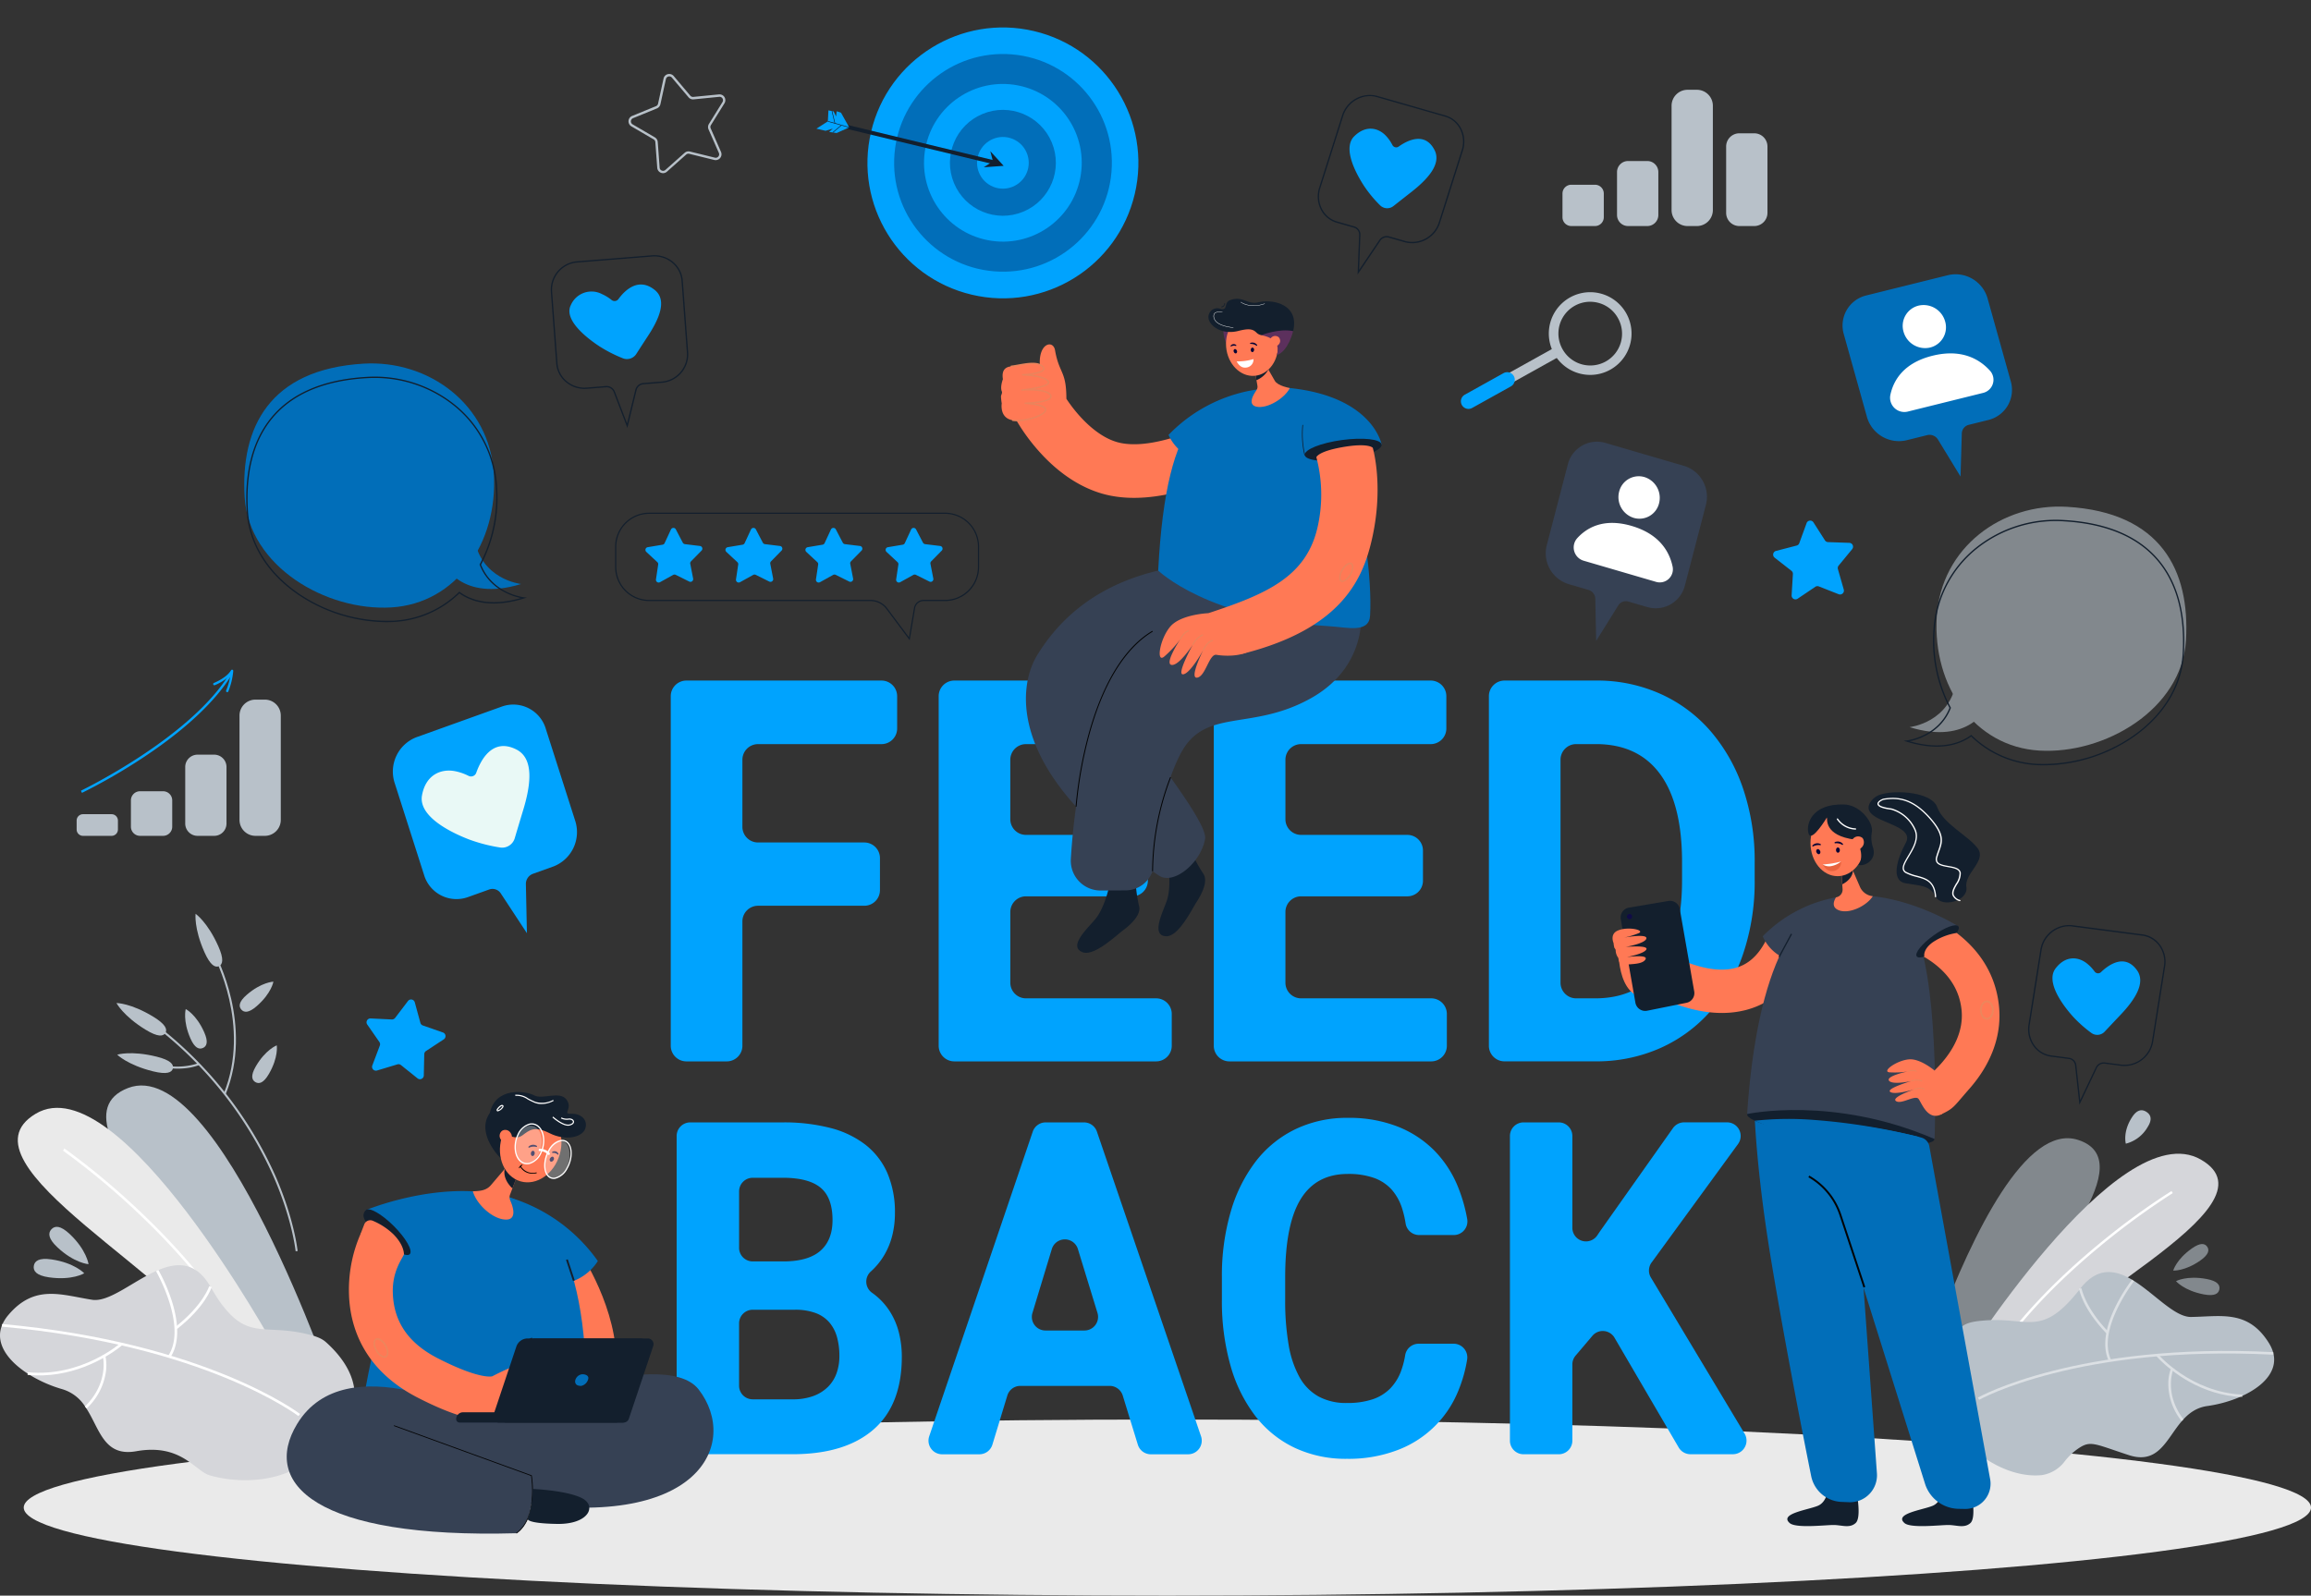 <svg xmlns="http://www.w3.org/2000/svg" width="584.378" height="403.592" viewBox="0 0 584.378 403.592">
  <rect x="0" y="0" width="584.378" height="403.592" fill="#333333" stroke="none"/>
  <g id="Feedback_icon-01" data-name="Feedback icon-01" transform="translate(-43.507 -54.886)">
    <g id="Group_500" data-name="Group 500" transform="translate(49.509 413.935)">
      <ellipse id="Ellipse_28" data-name="Ellipse 28" cx="289.188" cy="22.272" rx="289.188" ry="22.272" transform="translate(0 0)" fill="#eaeaea"/>
    </g>
    <g id="Group_501" data-name="Group 501" transform="translate(532.476 342.785)" opacity="0.6">
      <path id="Path_502" data-name="Path 502" d="M828.764,563.469c8.582-22.6,22.153-50.8,35.275-46.539,15.817,5.133-6.324,29.937-21.455,52.052C837.159,576.916,823.3,577.87,828.764,563.469Z" transform="translate(-827.512 -516.499)" fill="#b8c1c9"/>
    </g>
    <g id="Group_505" data-name="Group 505" transform="translate(538.324 346.709)">
      <g id="Group_502" data-name="Group 502">
        <path id="Path_503" data-name="Path 503" d="M836.89,577.705s40.757-65.5,61.719-53.431-39.011,37.652-50.144,57.11Z" transform="translate(-836.89 -522.791)" fill="#d5d6da"/>
      </g>
      <g id="Group_504" data-name="Group 504" transform="translate(5.906 9.43)">
        <g id="Group_503" data-name="Group 503">
          <path id="Path_504" data-name="Path 504" d="M846.909,585.509c7.447-13.578,20.145-25.652,29.481-33.392a187.92,187.92,0,0,1,18.673-13.684l-.324-.524a185.258,185.258,0,0,0-18.748,13.733c-9.38,7.771-22.134,19.908-29.631,33.567Z" transform="translate(-846.36 -537.91)" fill="#fff"/>
        </g>
      </g>
    </g>
    <g id="Group_519" data-name="Group 519" transform="translate(532.586 376.639)">
      <g id="Group_507" data-name="Group 507">
        <g id="Group_506" data-name="Group 506">
          <path id="Path_505" data-name="Path 505" d="M896.762,604.665c-9.686,1.353-9.174,15.9-19.839,12.417-9.018-2.95-9.729-3.854-13.1-1.447a14.87,14.87,0,0,0-3.056,2.944,8.9,8.9,0,0,1-5.875,3.561c-17.27,1.721-38.7-25.222-19.883-37.789,1.36-.911,3.256-1.154,5.351-1.322,11.357-.917,14.469,4.5,24.3-8.077s20.425,7.291,28,7.185,14.382-1.871,19.652,6.542S906.448,603.318,896.762,604.665Z" transform="translate(-827.689 -570.78)" fill="#b8c1c9"/>
        </g>
      </g>
      <g id="Group_518" data-name="Group 518" transform="translate(11.065 1.908)" opacity="0.5">
        <g id="Group_509" data-name="Group 509" transform="translate(0 18.041)">
          <g id="Group_508" data-name="Group 508">
            <path id="Path_506" data-name="Path 506" d="M845.748,615.13l-.318-.561c.243-.143,25.215-14.02,74.742-11.494l-.031.642C870.8,601.2,845.991,614.993,845.748,615.13Z" transform="translate(-845.43 -602.768)" fill="#fff"/>
          </g>
        </g>
        <g id="Group_511" data-name="Group 511" transform="translate(25.577 2.214)">
          <g id="Group_510" data-name="Group 510">
            <path id="Path_507" data-name="Path 507" d="M893.357,588.785c-6.081-6.355-6.886-11.1-6.917-11.295l.636-.1c.006.05.817,4.759,6.742,10.952Z" transform="translate(-886.44 -577.39)" fill="#fff"/>
          </g>
        </g>
        <g id="Group_513" data-name="Group 513" transform="translate(32.209)">
          <g id="Group_512" data-name="Group 512">
            <path id="Path_508" data-name="Path 508" d="M897.975,594.453c-1.59-3.368-1.073-8,1.5-13.415a43.524,43.524,0,0,1,4.378-7.2l.505.4c-.094.118-9.468,12.205-5.807,19.939Z" transform="translate(-897.073 -573.84)" fill="#fff"/>
          </g>
        </g>
        <g id="Group_515" data-name="Group 515" transform="translate(45.067 18.873)">
          <g id="Group_514" data-name="Group 514">
            <path id="Path_509" data-name="Path 509" d="M918.825,605.69c-.73-.7-1.116-1.16-1.135-1.179l.493-.412c.081.094,8.264,9.636,21.342,10.216l-.031.642C928.96,614.484,921.538,608.329,918.825,605.69Z" transform="translate(-917.69 -604.1)" fill="#fff"/>
          </g>
        </g>
        <g id="Group_517" data-name="Group 517" transform="translate(48.154 22.602)">
          <g id="Group_516" data-name="Group 516">
            <path id="Path_510" data-name="Path 510" d="M925.995,623.252a15.162,15.162,0,0,1-3.355-9.143,11.321,11.321,0,0,1,.617-4.029l.6.243c-.025.062-2.345,6.05,2.651,12.542Z" transform="translate(-922.639 -610.08)" fill="#fff"/>
          </g>
        </g>
      </g>
    </g>
    <g id="Group_522" data-name="Group 522" transform="translate(593.046 369.55)">
      <g id="Group_520" data-name="Group 520" transform="translate(0.699 8.527)" opacity="0.6">
        <path id="Path_511" data-name="Path 511" d="M933.533,573.406c2.744.518,3.393,1.547,3.187,2.62s-1.185,1.79-3.929,1.272c-5-.948-7.041-3.349-7.041-3.349S928.463,572.446,933.533,573.406Z" transform="translate(-925.75 -573.086)" fill="#b8c1c9"/>
      </g>
      <g id="Group_521" data-name="Group 521" opacity="0.6">
        <path id="Path_512" data-name="Path 512" d="M929.358,560.515c2.145-1.509,3.262-1.278,3.854-.437s.437,1.971-1.709,3.486c-3.91,2.75-6.873,2.563-6.873,2.563S925.391,563.309,929.358,560.515Z" transform="translate(-924.63 -559.414)" fill="#b8c1c9"/>
      </g>
    </g>
    <g id="Group_541" data-name="Group 541" transform="translate(72.953 286.018)">
      <g id="Group_540" data-name="Group 540" transform="translate(0 0)">
        <g id="Group_523" data-name="Group 523" transform="translate(31.168 17.164)">
          <path id="Path_513" data-name="Path 513" d="M144.982,459.206c-2.027,1.765-3.193,1.646-3.886.848s-.649-1.965,1.385-3.73c3.7-3.212,6.736-3.324,6.736-3.324S148.737,455.944,144.982,459.206Z" transform="translate(-140.694 -453)" fill="#b8c1c9"/>
        </g>
        <g id="Group_524" data-name="Group 524" transform="translate(34.339 33.273)">
          <path id="Path_514" data-name="Path 514" d="M149.983,486.077c-1.347,2.326-2.488,2.588-3.405,2.058s-1.247-1.653.1-3.979c2.457-4.241,5.3-5.326,5.3-5.326S152.478,481.78,149.983,486.077Z" transform="translate(-145.779 -478.83)" fill="#b8c1c9"/>
        </g>
        <g id="Group_539" data-name="Group 539">
          <g id="Group_526" data-name="Group 526" transform="translate(10.203 28.384)">
            <g id="Group_525" data-name="Group 525">
              <path id="Path_515" data-name="Path 515" d="M142.692,527.913l-.505.05c-.006-.075-.823-7.933-5.545-18.785a98.651,98.651,0,0,0-29.562-37.789l.318-.4a99.185,99.185,0,0,1,29.718,38C141.869,519.918,142.686,527.839,142.692,527.913Z" transform="translate(-107.08 -470.99)" fill="#b8c1c9"/>
            </g>
          </g>
          <g id="Group_528" data-name="Group 528" transform="translate(24.617 10.391)">
            <g id="Group_527" data-name="Group 527">
              <path id="Path_516" data-name="Path 516" d="M133.2,477.365l-.474-.193c6.942-17.132-2.439-34.614-2.532-34.789l.449-.243C130.739,442.321,140.231,460,133.2,477.365Z" transform="translate(-130.19 -442.14)" fill="#b8c1c9"/>
            </g>
          </g>
          <g id="Group_530" data-name="Group 530" transform="translate(9.124 37.539)">
            <g id="Group_529" data-name="Group 529">
              <path id="Path_517" data-name="Path 517" d="M114.8,487.036a18.084,18.084,0,0,1-9.449-.9l.2-.468a17.1,17.1,0,0,0,11.413.256l.175.48A15.747,15.747,0,0,1,114.8,487.036Z" transform="translate(-105.35 -485.67)" fill="#b8c1c9"/>
            </g>
          </g>
          <g id="Group_532" data-name="Group 532" transform="translate(0 22.571)">
            <g id="Group_531" data-name="Group 531">
              <path id="Path_518" data-name="Path 518" d="M100.075,465.156c3.093,1.9,3.567,3.187,3.019,4.085s-1.915,1.067-5.008-.829c-5.638-3.449-7.366-6.742-7.366-6.742S94.356,461.658,100.075,465.156Z" transform="translate(-90.72 -461.67)" fill="#b8c1c9"/>
            </g>
          </g>
          <g id="Group_534" data-name="Group 534" transform="translate(0.187 35.264)">
            <g id="Group_533" data-name="Group 533">
              <path id="Path_519" data-name="Path 519" d="M100.993,482.894c3.524.873,4.36,1.965,4.11,2.987s-1.509,1.59-5.027.723c-6.411-1.59-9.056-4.21-9.056-4.21S94.488,481.285,100.993,482.894Z" transform="translate(-91.02 -482.022)" fill="#b8c1c9"/>
            </g>
          </g>
          <g id="Group_536" data-name="Group 536" transform="translate(17.362 24.093)">
            <g id="Group_535" data-name="Group 535">
              <path id="Path_520" data-name="Path 520" d="M123.4,470c1.085,2.464.624,3.536-.343,3.96s-2.071.037-3.156-2.426c-1.977-4.484-1.185-7.422-1.185-7.422S121.391,465.445,123.4,470Z" transform="translate(-118.559 -464.11)" fill="#b8c1c9"/>
            </g>
          </g>
          <g id="Group_538" data-name="Group 538" transform="translate(19.981)">
            <g id="Group_537" data-name="Group 537">
              <path id="Path_521" data-name="Path 521" d="M128.521,433.65c1.478,3.312,1.135,4.646.175,5.077s-2.183-.206-3.661-3.518c-2.694-6.031-2.251-9.729-2.251-9.729S125.784,427.532,128.521,433.65Z" transform="translate(-122.757 -425.48)" fill="#b8c1c9"/>
            </g>
          </g>
        </g>
      </g>
    </g>
    <g id="Group_542" data-name="Group 542" transform="translate(70.362 329.448)">
      <path id="Path_522" data-name="Path 522" d="M144.234,572.336s-29.282-85.4-52.152-76.582,32.3,52.876,40.034,78.01Z" transform="translate(-86.565 -495.116)" fill="#b8c1c9"/>
    </g>
    <g id="Group_546" data-name="Group 546" transform="translate(48.009 335.1)">
      <g id="Group_543" data-name="Group 543" transform="translate(0 0)">
        <path id="Path_523" data-name="Path 523" d="M115.809,564.931S76.368,493,55.237,505.676,93.45,547.344,104.2,568.692Z" transform="translate(-50.725 -504.177)" fill="#eaeaea"/>
      </g>
      <g id="Group_545" data-name="Group 545" transform="translate(11.448 10.274)">
        <g id="Group_544" data-name="Group 544">
          <path id="Path_524" data-name="Path 524" d="M116.243,573.295c-7.179-14.887-19.621-28.253-28.789-36.847a187.123,187.123,0,0,0-18.374-15.23l.331-.568a187.562,187.562,0,0,1,18.442,15.286c9.212,8.632,21.71,22.06,28.933,37.04Z" transform="translate(-69.08 -520.65)" fill="#fff"/>
        </g>
      </g>
    </g>
    <g id="Group_560" data-name="Group 560" transform="translate(43.507 374.907)">
      <g id="Group_548" data-name="Group 548" transform="translate(0 0)">
        <g id="Group_547" data-name="Group 547">
          <path id="Path_525" data-name="Path 525" d="M122.429,616.555c-6.929,6.355-17.95,6.848-25.814,4.621-3.867-1.1-7.2-8.164-18.7-6.118-8.251,1.459-9.218-5.806-12.717-11.064-.062-.094-.131-.193-.193-.287a10.315,10.315,0,0,0-5.725-4.341,33.748,33.748,0,0,1-8.158-3.561c-.206-.125-.412-.256-.617-.387-4.964-3.212-8.307-7.628-6.5-12.2.044-.106.087-.218.137-.324a9.628,9.628,0,0,1,1.459-2.276c6.661-7.9,13.415-5.089,21.211-3.873,4.31.674,10.459-4.809,16.5-7.416l.262-.112c4.8-2,9.5-2.108,13.147,4.21h0c.075.131.15.256.218.38,8.145,13.921,12.174,8.906,23.644,11.488,2.133.48,4.054,1.01,5.32,2.146C137.722,598.006,134.236,609.438,122.429,616.555Z" transform="translate(-43.507 -568.003)" fill="#d5d6da"/>
        </g>
      </g>
      <g id="Group_559" data-name="Group 559" transform="translate(0.469 1.183)">
        <g id="Group_550" data-name="Group 550" transform="translate(0 13.69)">
          <g id="Group_549" data-name="Group 549">
            <path id="Path_526" data-name="Path 526" d="M119.258,615.132l.412-.53c-.231-.181-23.943-18.13-75.347-22.752l-.062.667C95.47,597.126,119.027,614.951,119.258,615.132Z" transform="translate(-44.26 -591.85)" fill="#fff"/>
          </g>
        </g>
        <g id="Group_552" data-name="Group 552" transform="translate(43.87 4.135)">
          <g id="Group_551" data-name="Group 551">
            <path id="Path_527" data-name="Path 527" d="M115.018,587.357c7.2-5.663,8.713-10.434,8.775-10.634l-.642-.193c-.012.05-1.534,4.784-8.551,10.3Z" transform="translate(-114.6 -576.53)" fill="#fff"/>
          </g>
        </g>
        <g id="Group_554" data-name="Group 554" transform="translate(38.992)">
          <g id="Group_553" data-name="Group 553">
            <path id="Path_528" data-name="Path 528" d="M110.416,592c2.133-3.237,2.27-8.1.412-14.045a44.156,44.156,0,0,0-3.468-8.052l-.58.337c.081.137,7.977,13.958,3.075,21.4Z" transform="translate(-106.78 -569.9)" fill="#fff"/>
          </g>
        </g>
        <g id="Group_556" data-name="Group 556" transform="translate(6.499 18.48)">
          <g id="Group_555" data-name="Group 555">
            <path id="Path_529" data-name="Path 529" d="M77.338,601.083c.854-.624,1.316-1.035,1.341-1.054l-.449-.5c-.1.087-9.923,8.725-23.488,7.409l-.062.667C65.613,608.667,74.164,603.4,77.338,601.083Z" transform="translate(-54.68 -599.53)" fill="#fff"/>
          </g>
        </g>
        <g id="Group_558" data-name="Group 558" transform="translate(20.987 21.866)">
          <g id="Group_557" data-name="Group 557">
            <path id="Path_530" data-name="Path 530" d="M78.378,618.132a15.816,15.816,0,0,0,4.8-8.931,11.6,11.6,0,0,0-.05-4.241l-.649.162c.019.063,1.534,6.58-4.565,12.536Z" transform="translate(-77.91 -604.96)" fill="#fff"/>
          </g>
        </g>
      </g>
    </g>
    <g id="Group_561" data-name="Group 561" transform="translate(52.029 373.315)">
      <path id="Path_531" data-name="Path 531" d="M61.006,570.1c-3.187-.462-3.992-1.609-3.811-2.863s1.279-2.127,4.466-1.665c5.813.842,8.295,3.511,8.295,3.511S66.9,570.957,61.006,570.1Z" transform="translate(-57.172 -565.45)" fill="#b8c1c9"/>
    </g>
    <g id="Group_562" data-name="Group 562" transform="translate(55.981 365.198)">
      <path id="Path_532" data-name="Path 532" d="M65.517,557.584c-2.345-2.208-2.345-3.611-1.478-4.534s2.264-1.01,4.615,1.2c4.278,4.023,4.771,7.634,4.771,7.634S69.858,561.663,65.517,557.584Z" transform="translate(-63.508 -552.437)" fill="#b8c1c9"/>
    </g>
    <g id="Group_567" data-name="Group 567" transform="translate(524.853 183.02)">
      <g id="Group_565" data-name="Group 565" transform="translate(1.509)" opacity="0.6">
        <g id="Group_563" data-name="Group 563" transform="translate(6.819)">
          <path id="Path_533" data-name="Path 533" d="M828.716,288.222c1.054-17.575,16.528-28.814,32.955-27.829,23.793,1.422,31.115,16.16,30.061,33.741s-20.656,28.9-37.084,27.916S827.662,305.8,828.716,288.222Z" transform="translate(-828.644 -260.334)" fill="#b8c1c9"/>
        </g>
        <g id="Group_564" data-name="Group 564" transform="translate(0 43.674)">
          <path id="Path_534" data-name="Path 534" d="M817.71,342.472s10.5-1.1,11.906-12.112l7.79,6.879C837.412,337.239,832.9,347.168,817.71,342.472Z" transform="translate(-817.71 -330.36)" fill="#b8c1c9"/>
        </g>
      </g>
      <g id="Group_566" data-name="Group 566" transform="translate(0 3.341)">
        <path id="Path_535" data-name="Path 535" d="M850.915,327.8q-1,0-1.983-.056a25.769,25.769,0,0,1-16.546-7.228c-2.863,2.039-7.989,3.873-16.322,1.3l-.773-.237.8-.087c.081-.006,7.908-.911,10.815-8.226a36.5,36.5,0,0,1-4.079-19.521A28.852,28.852,0,0,1,833.6,272.744a32.379,32.379,0,0,1,22.359-6.992c11.189.667,19.421,4.328,24.473,10.877,4.391,5.688,6.324,13.44,5.75,23.039-.487,8.176-5.052,15.648-12.848,21.043A40.5,40.5,0,0,1,850.915,327.8Zm-18.5-7.721.1.1a25.433,25.433,0,0,0,16.434,7.235,39.9,39.9,0,0,0,24.205-6.967c7.709-5.339,12.218-12.717,12.7-20.793.568-9.511-1.341-17.189-5.682-22.814-4.989-6.468-13.141-10.085-24.23-10.746a32.083,32.083,0,0,0-22.134,6.917,28.52,28.52,0,0,0-10.646,20.756,36.124,36.124,0,0,0,4.073,19.409l.037.069-.025.075c-2.445,6.243-8.357,7.971-10.409,8.389,7.908,2.264,12.76.437,15.461-1.534Z" transform="translate(-815.29 -265.691)" fill="#131f2d"/>
      </g>
    </g>
    <g id="Group_572" data-name="Group 572" transform="translate(105.268 146.809)">
      <g id="Group_570" data-name="Group 570">
        <g id="Group_568" data-name="Group 568">
          <path id="Path_536" data-name="Path 536" d="M205.648,230.162c-1.054-17.575-16.528-28.814-32.955-27.829-23.793,1.422-31.115,16.16-30.061,33.741s20.656,28.9,37.084,27.916S206.7,247.738,205.648,230.162Z" transform="translate(-142.534 -202.274)" fill="#016eb9"/>
        </g>
        <g id="Group_569" data-name="Group 569" transform="translate(50.31 43.68)">
          <path id="Path_537" data-name="Path 537" d="M242.9,284.422s-10.5-1.1-11.906-12.112l-7.79,6.879C223.194,279.189,227.7,289.118,242.9,284.422Z" transform="translate(-223.2 -272.31)" fill="#016eb9"/>
        </g>
      </g>
      <g id="Group_571" data-name="Group 571" transform="translate(0.51 3.348)">
        <path id="Path_538" data-name="Path 538" d="M178.732,269.747a40.554,40.554,0,0,1-22.434-7.085c-7.8-5.395-12.355-12.867-12.848-21.043-.574-9.6,1.36-17.345,5.75-23.039,5.052-6.549,13.284-10.2,24.473-10.877l.012.168-.012-.168a32.379,32.379,0,0,1,22.359,6.991A28.852,28.852,0,0,1,206.8,235.687a36.379,36.379,0,0,1-4.079,19.521c2.913,7.316,10.74,8.22,10.815,8.226l.8.087-.773.237c-8.332,2.576-13.459.736-16.322-1.3a25.768,25.768,0,0,1-16.546,7.228C180.061,269.728,179.4,269.747,178.732,269.747Zm-3.012-61.776c-.674,0-1.347.019-2.027.062-11.089.661-19.241,4.278-24.23,10.746-4.341,5.626-6.249,13.3-5.682,22.814.48,8.07,5,15.455,12.7,20.794a39.858,39.858,0,0,0,24.205,6.967,25.433,25.433,0,0,0,16.434-7.235l.1-.1.112.081c2.7,1.971,7.553,3.8,15.461,1.534-2.052-.418-7.964-2.145-10.409-8.389l-.031-.075.037-.069a36.01,36.01,0,0,0,4.073-19.409,28.52,28.52,0,0,0-10.646-20.756A31.961,31.961,0,0,0,175.72,207.971Z" transform="translate(-143.352 -207.641)" fill="#131f2d"/>
      </g>
    </g>
    <g id="Group_575" data-name="Group 575" transform="translate(142.875 233.066)">
      <g id="Group_573" data-name="Group 573">
        <path id="Path_539" data-name="Path 539" d="M230.5,341.065l-21.785,7.821a9.314,9.314,0,0,0-5.426,11.638l7.378,23.082a8.561,8.561,0,0,0,10.989,5.75l5.52-1.977a2.5,2.5,0,0,1,2.944,1.029l6.586,10.029-.262-12.361a2.73,2.73,0,0,1,1.753-2.651l5.258-1.884a9.314,9.314,0,0,0,5.426-11.638l-7.378-23.082A8.58,8.58,0,0,0,230.5,341.065Z" transform="translate(-202.832 -340.577)" fill="#00a3fe"/>
      </g>
      <g id="Group_574" data-name="Group 574" transform="translate(7.264 10.521)">
        <path id="Path_540" data-name="Path 540" d="M238.429,358.322c-6.081-3.093-9.043,2.769-10.135,5.838a1.4,1.4,0,0,1-1.977.823,13.284,13.284,0,0,0-3.343-1.166c-3.468-.7-7.428.761-8.413,6.081-.923,4.965,6.168,8.969,11.906,11.183a41.016,41.016,0,0,0,7.883,2.033,3.323,3.323,0,0,0,3.68-2.426c.443-1.491,1.372-4.6,2.064-6.879C242.059,367.4,242.982,360.636,238.429,358.322Z" transform="translate(-214.479 -357.446)" fill="#e9f9f6"/>
      </g>
    </g>
    <g id="Group_578" data-name="Group 578" transform="translate(376.717 78.861)">
      <g id="Group_576" data-name="Group 576">
        <path id="Path_541" data-name="Path 541" d="M587.849,138.789l.387-10a1.811,1.811,0,0,0-1.272-1.834l-4.372-1.254a6.53,6.53,0,0,1-3.979-3.224,7.292,7.292,0,0,1-.48-5.682l5.744-18.13a7.386,7.386,0,0,1,8.875-5.077l17.276,4.952a6.531,6.531,0,0,1,3.979,3.224,7.292,7.292,0,0,1,.48,5.682l-5.744,18.13a7.386,7.386,0,0,1-8.875,5.077l-4.166-1.191a1.919,1.919,0,0,0-2.114.829Zm3.068-45.129a7.2,7.2,0,0,0-6.723,5.1l-5.744,18.13a6.947,6.947,0,0,0,.455,5.42,6.186,6.186,0,0,0,3.78,3.062l4.372,1.254a2.144,2.144,0,0,1,1.515,2.164l-.343,8.838,5.077-7.54a2.262,2.262,0,0,1,2.482-.96l4.166,1.191a7.053,7.053,0,0,0,8.47-4.858l5.744-18.13a6.947,6.947,0,0,0-.455-5.42,6.186,6.186,0,0,0-3.779-3.062L592.658,93.9A6.646,6.646,0,0,0,590.918,93.659Z" transform="translate(-577.771 -93.327)" fill="#131f2d"/>
      </g>
      <g id="Group_577" data-name="Group 577" transform="translate(8.044 8.571)">
        <path id="Path_542" data-name="Path 542" d="M612.155,112.465c-2.445-4.759-6.96-2.357-9.025-.892a1.079,1.079,0,0,1-1.622-.374,10.176,10.176,0,0,0-1.584-2.27c-1.877-2.033-5.033-2.906-8.052.05-2.819,2.757-.15,8.557,2.476,12.592a31.53,31.53,0,0,0,4.06,4.9,2.555,2.555,0,0,0,3.418.131c.954-.748,2.938-2.314,4.4-3.455C610.353,119.924,613.989,116.02,612.155,112.465Z" transform="translate(-590.668 -107.07)" fill="#00a3fe"/>
      </g>
    </g>
    <g id="Group_581" data-name="Group 581" transform="translate(556.339 288.838)">
      <g id="Group_579" data-name="Group 579">
        <path id="Path_543" data-name="Path 543" d="M878.757,475.492l-1.1-9.948a1.8,1.8,0,0,0-1.534-1.628l-4.515-.592a6.532,6.532,0,0,1-4.416-2.6,7.288,7.288,0,0,1-1.316-5.545l2.987-18.785a7.391,7.391,0,0,1,8.027-6.337l17.819,2.326a6.532,6.532,0,0,1,4.416,2.6,7.289,7.289,0,0,1,1.316,5.545l-2.987,18.785a7.391,7.391,0,0,1-8.027,6.337l-4.3-.561a1.93,1.93,0,0,0-1.971,1.135Zm-2.725-45.154a7.127,7.127,0,0,0-6.836,6.112l-2.987,18.785a6.933,6.933,0,0,0,1.254,5.3,6.2,6.2,0,0,0,4.191,2.47l4.516.593a2.141,2.141,0,0,1,1.821,1.915l.973,8.794,3.9-8.214a2.256,2.256,0,0,1,2.308-1.316l4.3.561a7.049,7.049,0,0,0,7.653-6.062l2.987-18.785a6.932,6.932,0,0,0-1.254-5.3,6.2,6.2,0,0,0-4.191-2.47l-17.818-2.326A6.062,6.062,0,0,0,876.031,430.337Z" transform="translate(-865.774 -430.001)" fill="#131f2d"/>
      </g>
      <g id="Group_580" data-name="Group 580" transform="translate(6.169 8.457)">
        <path id="Path_544" data-name="Path 544" d="M897.036,446.554c-3.125-4.341-7.228-1.3-9.062.455a1.082,1.082,0,0,1-1.659-.131,10.3,10.3,0,0,0-1.908-2.014c-2.158-1.728-5.407-2.127-7.958,1.241-2.376,3.143,1.123,8.482,4.316,12.081a32.017,32.017,0,0,0,4.746,4.241,2.551,2.551,0,0,0,3.4-.38c.83-.886,2.563-2.725,3.842-4.073C896.362,454.2,899.374,449.8,897.036,446.554Z" transform="translate(-875.665 -443.56)" fill="#00a3fe"/>
      </g>
    </g>
    <g id="Group_584" data-name="Group 584" transform="translate(182.77 119.428)">
      <g id="Group_582" data-name="Group 582">
        <path id="Path_545" data-name="Path 545" d="M286.184,202.066,282.716,193a1.931,1.931,0,0,0-1.971-1.2l-4.771.38a7.341,7.341,0,0,1-5.389-1.728,6.849,6.849,0,0,1-2.407-4.721l-1.36-18.218a7.229,7.229,0,0,1,6.742-7.609l18.848-1.509a7.341,7.341,0,0,1,5.389,1.728,6.849,6.849,0,0,1,2.407,4.721l1.36,18.218a7.229,7.229,0,0,1-6.742,7.609l-4.547.362a1.945,1.945,0,0,0-1.759,1.466ZM280.9,191.457a2.262,2.262,0,0,1,2.121,1.428l3.087,8.064,2.077-8.532a2.277,2.277,0,0,1,2.058-1.715l4.547-.362a6.9,6.9,0,0,0,6.436-7.253l-1.36-18.218a6.528,6.528,0,0,0-2.289-4.5,6.958,6.958,0,0,0-5.145-1.646l-.012-.168.012.168-18.848,1.509a6.9,6.9,0,0,0-6.436,7.253l1.36,18.218a6.528,6.528,0,0,0,2.289,4.5,6.985,6.985,0,0,0,5.145,1.647l4.771-.38A.944.944,0,0,1,280.9,191.457Z" transform="translate(-266.8 -158.372)" fill="#131f2d"/>
      </g>
      <g id="Group_583" data-name="Group 583" transform="translate(4.721 7.419)">
        <path id="Path_546" data-name="Path 546" d="M295.962,171.66c-4.235-3.418-7.734.281-9.2,2.3a1.2,1.2,0,0,1-1.734.218,11,11,0,0,0-2.432-1.491,5.7,5.7,0,0,0-7.877,2.813c-1.7,3.436,3.15,7.715,7.278,10.428a35.142,35.142,0,0,0,5.869,2.994,2.8,2.8,0,0,0,3.4-1.06c.642-1,1.99-3.087,2.987-4.609C297.072,178.963,299.13,174.217,295.962,171.66Z" transform="translate(-274.369 -170.267)" fill="#00a3fe"/>
      </g>
    </g>
    <g id="Group_589" data-name="Group 589" transform="translate(434.374 166.599)">
      <g id="Group_585" data-name="Group 585">
        <path id="Path_547" data-name="Path 547" d="M705.214,240.139l-19.92-5.825a7.6,7.6,0,0,0-9.5,5.482l-5.308,20.369a8.156,8.156,0,0,0,5.507,9.867l5.046,1.472a2.426,2.426,0,0,1,1.715,2.276l.212,10.621,5.594-8.975a2.252,2.252,0,0,1,2.545-.979l4.809,1.4a7.6,7.6,0,0,0,9.5-5.482L710.721,250A8.169,8.169,0,0,0,705.214,240.139Z" transform="translate(-670.217 -234.005)" fill="#364154"/>
      </g>
      <g id="Group_588" data-name="Group 588" transform="translate(7.067 8.744)">
        <g id="Group_586" data-name="Group 586" transform="translate(11.313)">
          <path id="Path_548" data-name="Path 548" d="M709.961,254.876a5.5,5.5,0,0,0-3.7-6.642,5.11,5.11,0,0,0-6.393,3.686,5.5,5.5,0,0,0,3.7,6.642A5.106,5.106,0,0,0,709.961,254.876Z" transform="translate(-699.686 -248.025)" fill="#fff"/>
        </g>
        <g id="Group_587" data-name="Group 587" transform="translate(0 11.809)">
          <path id="Path_549" data-name="Path 549" d="M684.031,276.508l18.392,5.376a3.317,3.317,0,0,0,4.116-3.985c-.78-3.6-3.237-8.1-10.328-10.178s-11.376.455-13.79,3.125A3.506,3.506,0,0,0,684.031,276.508Z" transform="translate(-681.548 -266.959)" fill="#fff"/>
        </g>
      </g>
    </g>
    <g id="Group_594" data-name="Group 594" transform="translate(509.441 124.247)">
      <g id="Group_590" data-name="Group 590">
        <path id="Path_550" data-name="Path 550" d="M817.242,166.336,796.5,171.482a7.824,7.824,0,0,0-5.613,9.8l5.838,20.881a8.411,8.411,0,0,0,10.016,5.931l5.251-1.3a2.493,2.493,0,0,1,2.707,1.135l5.7,9.343.324-10.889a2.3,2.3,0,0,1,1.759-2.189l5-1.241a7.824,7.824,0,0,0,5.613-9.8l-5.838-20.881A8.4,8.4,0,0,0,817.242,166.336Z" transform="translate(-790.579 -166.099)" fill="#016eb9"/>
      </g>
      <g id="Group_593" data-name="Group 593" transform="translate(12 7.788)">
        <g id="Group_591" data-name="Group 591" transform="translate(3.206)">
          <path id="Path_551" data-name="Path 551" d="M825.681,182.736a5.657,5.657,0,0,0-6.736-3.992,5.265,5.265,0,0,0-3.779,6.6,5.657,5.657,0,0,0,6.736,3.992A5.265,5.265,0,0,0,825.681,182.736Z" transform="translate(-814.96 -178.586)" fill="#fff"/>
        </g>
        <g id="Group_592" data-name="Group 592" transform="translate(0 12.233)">
          <path id="Path_552" data-name="Path 552" d="M814.261,212.932l19.153-4.752a3.42,3.42,0,0,0,1.6-5.682c-2.563-2.8-7.085-5.532-14.469-3.7s-9.885,6.3-10.653,9.929A3.611,3.611,0,0,0,814.261,212.932Z" transform="translate(-809.82 -198.2)" fill="#fff"/>
        </g>
      </g>
    </g>
    <g id="Group_603" data-name="Group 603" transform="translate(213.119 227.024)">
      <g id="Group_595" data-name="Group 595">
        <path id="Path_553" data-name="Path 553" d="M364.406,387.851H337.532a3.955,3.955,0,0,0-3.954,3.954v31.458a3.955,3.955,0,0,1-3.954,3.954h-10.21a3.955,3.955,0,0,1-3.954-3.954V334.844a3.955,3.955,0,0,1,3.954-3.954h49.339a3.955,3.955,0,0,1,3.954,3.954v8.17a3.955,3.955,0,0,1-3.954,3.954H337.532a3.955,3.955,0,0,0-3.954,3.954v16.97a3.955,3.955,0,0,0,3.954,3.954h26.874a3.955,3.955,0,0,1,3.954,3.954v8.1A3.954,3.954,0,0,1,364.406,387.851Z" transform="translate(-315.46 -330.89)" fill="#00a3fe"/>
      </g>
      <g id="Group_596" data-name="Group 596" transform="translate(67.75)">
        <path id="Path_554" data-name="Path 554" d="M473.036,385.468H446.162a3.955,3.955,0,0,0-3.954,3.954v17.893a3.955,3.955,0,0,0,3.954,3.954h32.912a3.955,3.955,0,0,1,3.954,3.954v8.039a3.955,3.955,0,0,1-3.954,3.954h-51.03a3.955,3.955,0,0,1-3.954-3.954V334.844a3.955,3.955,0,0,1,3.954-3.954h50.9a3.955,3.955,0,0,1,3.954,3.954v8.17a3.955,3.955,0,0,1-3.954,3.954H446.156a3.955,3.955,0,0,0-3.954,3.954v15.049a3.955,3.955,0,0,0,3.954,3.954H473.03a3.955,3.955,0,0,1,3.954,3.954v7.64A3.945,3.945,0,0,1,473.036,385.468Z" transform="translate(-424.09 -330.89)" fill="#00a3fe"/>
      </g>
      <g id="Group_597" data-name="Group 597" transform="translate(137.316)">
        <path id="Path_555" data-name="Path 555" d="M584.576,385.468H557.7a3.955,3.955,0,0,0-3.954,3.954v17.893a3.955,3.955,0,0,0,3.954,3.954h32.912a3.955,3.955,0,0,1,3.954,3.954v8.039a3.955,3.955,0,0,1-3.954,3.954h-51.03a3.955,3.955,0,0,1-3.954-3.954V334.844a3.955,3.955,0,0,1,3.954-3.954h50.9a3.955,3.955,0,0,1,3.954,3.954v8.17a3.955,3.955,0,0,1-3.954,3.954H557.7a3.955,3.955,0,0,0-3.954,3.954v15.049a3.955,3.955,0,0,0,3.954,3.954H584.57a3.955,3.955,0,0,1,3.954,3.954v7.64A3.945,3.945,0,0,1,584.576,385.468Z" transform="translate(-535.63 -330.89)" fill="#00a3fe"/>
      </g>
      <g id="Group_598" data-name="Group 598" transform="translate(206.881)">
        <path id="Path_556" data-name="Path 556" d="M647.17,423.257V334.844a3.955,3.955,0,0,1,3.954-3.954h23.1a39.065,39.065,0,0,1,16.272,3.343,36.636,36.636,0,0,1,12.68,9.393,43.8,43.8,0,0,1,8.245,14.519,56.689,56.689,0,0,1,2.956,18.785V381.3a56.885,56.885,0,0,1-2.931,18.754,42.818,42.818,0,0,1-8.27,14.488A36.837,36.837,0,0,1,690.4,423.9a39.742,39.742,0,0,1-16.365,3.306h-22.92A3.945,3.945,0,0,1,647.17,423.257Zm18.112-72.334v56.393a3.955,3.955,0,0,0,3.954,3.954h4.8q10.749,0,16.365-7.771t5.613-22.2v-4.5q0-14.688-5.557-22.259t-16.241-7.578h-4.983A3.955,3.955,0,0,0,665.282,350.923Z" transform="translate(-647.17 -330.89)" fill="#00a3fe"/>
      </g>
      <g id="Group_599" data-name="Group 599" transform="translate(1.491 111.757)">
        <path id="Path_557" data-name="Path 557" d="M317.85,590.578V513.523a3.442,3.442,0,0,1,3.443-3.443h23.394a47.027,47.027,0,0,1,11.943,1.385,24.422,24.422,0,0,1,8.919,4.235,18.441,18.441,0,0,1,5.576,7.179,25.01,25.01,0,0,1,1.921,10.2,22.976,22.976,0,0,1-.655,5.532,18.541,18.541,0,0,1-2,4.958A17.573,17.573,0,0,1,367,547.75a.271.271,0,0,1-.044.037,3.448,3.448,0,0,0,.318,5.4c.206.143.4.287.592.437a16.859,16.859,0,0,1,3.948,4.353,18.234,18.234,0,0,1,2.264,5.389,25.05,25.05,0,0,1,.711,5.969q0,12.227-7.185,18.448t-20.444,6.224H321.293A3.423,3.423,0,0,1,317.85,590.578ZM333.635,541.8a3.442,3.442,0,0,0,3.443,3.443h8.239q6.053-.112,9-2.794t2.95-7.64q0-5.706-3.025-8.214t-9.549-2.507h-7.609a3.442,3.442,0,0,0-3.443,3.443V541.8Zm0,19.116v15.767a3.442,3.442,0,0,0,3.443,3.443h10.079a14.938,14.938,0,0,0,5.264-.836,10.312,10.312,0,0,0,3.686-2.308,9.213,9.213,0,0,0,2.183-3.461,12.852,12.852,0,0,0,.711-4.353,17.467,17.467,0,0,0-.63-4.871A9.6,9.6,0,0,0,356.4,560.6a8.536,8.536,0,0,0-3.5-2.333,14.785,14.785,0,0,0-5.158-.8H337.084A3.448,3.448,0,0,0,333.635,560.916Z" transform="translate(-317.85 -510.08)" fill="#00a3fe"/>
      </g>
      <g id="Group_600" data-name="Group 600" transform="translate(65.169 111.757)">
        <path id="Path_558" data-name="Path 558" d="M465.766,576.727H443.183a3.437,3.437,0,0,0-3.293,2.445l-3.773,12.411a3.443,3.443,0,0,1-3.293,2.445H423.4a3.445,3.445,0,0,1-3.262-4.553l26.182-77.056a3.444,3.444,0,0,1,3.262-2.339h9.7a3.45,3.45,0,0,1,3.262,2.333l26.326,77.056a3.448,3.448,0,0,1-3.262,4.559h-9.424a3.439,3.439,0,0,1-3.293-2.432l-3.817-12.43A3.47,3.47,0,0,0,465.766,576.727Zm-16.228-14.008h9.854a3.444,3.444,0,0,0,3.293-4.453l-4.952-16.16a3.446,3.446,0,0,0-6.592.013l-4.9,16.16A3.439,3.439,0,0,0,449.538,562.719Z" transform="translate(-419.951 -510.08)" fill="#00a3fe"/>
      </g>
      <g id="Group_601" data-name="Group 601" transform="translate(139.368 110.61)">
        <path id="Path_559" data-name="Path 559" d="M597.527,565.369a3.458,3.458,0,0,1,3.4,4.029,35.125,35.125,0,0,1-2.17,7.734A26.7,26.7,0,0,1,583.2,592.318a34.705,34.705,0,0,1-12.655,2.164,30.363,30.363,0,0,1-13.234-2.794,27.392,27.392,0,0,1-9.948-8.046,37.682,37.682,0,0,1-6.262-12.711,59.691,59.691,0,0,1-2.183-16.746v-5.532a57.925,57.925,0,0,1,2.264-16.777,38.315,38.315,0,0,1,6.393-12.742,28.061,28.061,0,0,1,10.023-8.07,30.039,30.039,0,0,1,13.153-2.825,33.645,33.645,0,0,1,12.654,2.22,26.876,26.876,0,0,1,9.343,6.168,28.154,28.154,0,0,1,6,9.4,40.58,40.58,0,0,1,2.2,7.8,3.448,3.448,0,0,1-3.393,4.054h-8.775a3.453,3.453,0,0,1-3.405-2.938,25.1,25.1,0,0,0-.854-3.692,13.264,13.264,0,0,0-2.657-4.846,10.943,10.943,0,0,0-4.472-2.969,19.226,19.226,0,0,0-6.63-1.01q-8,0-11.919,6.368t-3.923,19.746v5.651a65.94,65.94,0,0,0,.867,11.413,25.6,25.6,0,0,0,2.738,8.189,12.518,12.518,0,0,0,4.84,4.927,14.634,14.634,0,0,0,7.185,1.64,20.036,20.036,0,0,0,6.449-.923,11.247,11.247,0,0,0,4.528-2.794,12.655,12.655,0,0,0,2.813-4.7,21.574,21.574,0,0,0,.923-3.667,3.461,3.461,0,0,1,3.405-2.906Z" transform="translate(-538.92 -508.24)" fill="#00a3fe"/>
      </g>
      <g id="Group_602" data-name="Group 602" transform="translate(212.201 111.745)">
        <path id="Path_560" data-name="Path 560" d="M676.55,564.058l-4.247,5.008a3.429,3.429,0,0,0-.817,2.227v19.278a3.442,3.442,0,0,1-3.443,3.443h-8.9a3.442,3.442,0,0,1-3.443-3.443V513.515a3.442,3.442,0,0,1,3.443-3.443h8.9a3.442,3.442,0,0,1,3.443,3.443v23.213a3.444,3.444,0,0,0,6.312,1.909l.636-.954,18.492-26.163a3.462,3.462,0,0,1,2.813-1.459H710.6a3.443,3.443,0,0,1,2.782,5.476l-21.866,29.98a3.435,3.435,0,0,0-.168,3.8l23.687,39.466a3.447,3.447,0,0,1-2.956,5.22H701.347a3.443,3.443,0,0,1-2.975-1.709l-16.228-27.76A3.438,3.438,0,0,0,676.55,564.058Z" transform="translate(-655.7 -510.06)" fill="#00a3fe"/>
      </g>
    </g>
    <g id="Group_618" data-name="Group 618" transform="translate(249.953 54.886)">
      <g id="Group_609" data-name="Group 609" transform="translate(5.953 0)">
        <g id="Group_604" data-name="Group 604" transform="translate(0)">
          <circle id="Ellipse_29" data-name="Ellipse 29" cx="34.253" cy="34.253" r="34.253" transform="translate(0 66.669) rotate(-76.714)" fill="#00a3fe"/>
        </g>
        <g id="Group_605" data-name="Group 605" transform="translate(11.509 11.495)">
          <circle id="Ellipse_30" data-name="Ellipse 30" cx="27.517" cy="27.517" r="27.517" transform="matrix(0.083, -0.997, 0.997, 0.083, 0, 54.846)" fill="#016eb9"/>
        </g>
        <g id="Group_606" data-name="Group 606" transform="translate(17.847 17.825)">
          <circle id="Ellipse_31" data-name="Ellipse 31" cx="19.939" cy="19.939" r="19.939" transform="translate(0 39.16) rotate(-79.1)" fill="#00a3fe"/>
        </g>
        <g id="Group_607" data-name="Group 607" transform="translate(23.708 23.686)">
          <circle id="Ellipse_32" data-name="Ellipse 32" cx="13.39" cy="13.39" r="13.39" transform="translate(0 10.249) rotate(-22.5)" fill="#016eb9"/>
        </g>
        <g id="Group_608" data-name="Group 608" transform="translate(32.662 32.643)">
          <circle id="Ellipse_33" data-name="Ellipse 33" cx="6.536" cy="6.536" r="6.536" transform="translate(0 12.078) rotate(-67.5)" fill="#00a3fe"/>
        </g>
      </g>
      <g id="Group_617" data-name="Group 617" transform="translate(0 27.925)">
        <g id="Group_611" data-name="Group 611" transform="translate(3.043 2.575)">
          <g id="Group_610" data-name="Group 610" transform="translate(0 0)">
            <rect id="Rectangle_187" data-name="Rectangle 187" width="0.998" height="42.672" transform="translate(0 0.97) rotate(-76.432)" fill="#131f2d"/>
          </g>
        </g>
        <g id="Group_612" data-name="Group 612" transform="translate(42.317 10.322)">
          <path id="Path_561" data-name="Path 561" d="M444.029,116.21l3.368,3.7-5.027.362,2.32-1.5Z" transform="translate(-442.37 -116.21)" fill="#131f2d"/>
        </g>
        <g id="Group_613" data-name="Group 613">
          <path id="Path_562" data-name="Path 562" d="M380.744,100.252l2.071,3.711-3.187,1.422-1.9-.287.936-.836-1.827.555-2.32-.536,2.894-1.846.15-2.775,1.3.249.642,1.279.143-1.316Z" transform="translate(-374.52 -99.66)" fill="#00a3fe"/>
        </g>
        <g id="Group_614" data-name="Group 614" transform="translate(3.867 0.144)">
          <rect id="Rectangle_188" data-name="Rectangle 188" width="0.143" height="3.193" transform="translate(0 0.033) rotate(-13.355)" fill="#131f2d"/>
        </g>
        <g id="Group_615" data-name="Group 615" transform="translate(4.099 3.695)">
          <rect id="Rectangle_189" data-name="Rectangle 189" width="2.844" height="0.143" transform="matrix(0.766, -0.643, 0.643, 0.766, 0, 1.829)" fill="#131f2d"/>
        </g>
        <g id="Group_616" data-name="Group 616" transform="translate(2.872 2.7)">
          <rect id="Rectangle_190" data-name="Rectangle 190" width="0.143" height="5.613" transform="matrix(0.272, -0.962, 0.962, 0.272, 0, 0.138)" fill="#131f2d"/>
        </g>
      </g>
    </g>
    <g id="Group_624" data-name="Group 624" transform="translate(199.049 184.558)">
      <g id="Group_619" data-name="Group 619">
        <path id="Path_563" data-name="Path 563" d="M367.392,295.082l-5.894-7.9a5.033,5.033,0,0,0-4.023-2.021H301.513a8.623,8.623,0,0,1-8.613-8.613v-5.133a8.623,8.623,0,0,1,8.613-8.613h74.81a8.628,8.628,0,0,1,8.619,8.613v5.133a8.624,8.624,0,0,1-8.619,8.613H370.91a2.177,2.177,0,0,0-2.152,1.815ZM301.513,263.1a8.323,8.323,0,0,0-8.314,8.314v5.133a8.323,8.323,0,0,0,8.314,8.314h55.963A5.34,5.34,0,0,1,361.742,287l5.47,7.334,1.26-7.409a2.483,2.483,0,0,1,2.445-2.071h5.414a8.323,8.323,0,0,0,8.314-8.314v-5.133a8.323,8.323,0,0,0-8.314-8.314H301.513Z" transform="translate(-292.9 -262.8)" fill="#131f2d"/>
      </g>
      <g id="Group_620" data-name="Group 620" transform="translate(7.67 3.842)">
        <path id="Path_564" data-name="Path 564" d="M315.2,273.083l3.786.462a.687.687,0,0,1,.405,1.166l-2.676,2.726a.7.7,0,0,0-.187.611l.73,3.748a.69.69,0,0,1-.985.748l-3.418-1.7a.707.707,0,0,0-.642.012l-3.337,1.852a.691.691,0,0,1-1.017-.7l.561-3.773a.689.689,0,0,0-.212-.6l-2.794-2.6a.691.691,0,0,1,.355-1.185l3.761-.63a.693.693,0,0,0,.511-.387l1.609-3.461a.687.687,0,0,1,1.235-.025l1.765,3.38A.746.746,0,0,0,315.2,273.083Z" transform="translate(-305.198 -268.961)" fill="#00a3fe"/>
      </g>
      <g id="Group_621" data-name="Group 621" transform="translate(27.902 3.842)">
        <path id="Path_565" data-name="Path 565" d="M347.637,273.083l3.786.462a.687.687,0,0,1,.405,1.166l-2.669,2.726a.7.7,0,0,0-.187.611l.73,3.748a.69.69,0,0,1-.985.748l-3.418-1.7a.707.707,0,0,0-.642.012l-3.337,1.852a.691.691,0,0,1-1.017-.7l.561-3.773a.689.689,0,0,0-.212-.6l-2.794-2.6a.691.691,0,0,1,.355-1.185l3.761-.63a.693.693,0,0,0,.511-.387l1.609-3.461a.687.687,0,0,1,1.235-.025l1.765,3.38A.724.724,0,0,0,347.637,273.083Z" transform="translate(-337.638 -268.961)" fill="#00a3fe"/>
      </g>
      <g id="Group_622" data-name="Group 622" transform="translate(48.122 3.842)">
        <path id="Path_566" data-name="Path 566" d="M380.063,273.083l3.786.462a.687.687,0,0,1,.405,1.166l-2.676,2.726a.7.7,0,0,0-.187.611l.73,3.748a.69.69,0,0,1-.985.748l-3.418-1.7a.707.707,0,0,0-.642.012l-3.337,1.852a.691.691,0,0,1-1.017-.7l.561-3.773a.688.688,0,0,0-.212-.6l-2.794-2.6a.691.691,0,0,1,.356-1.185l3.761-.63a.693.693,0,0,0,.511-.387l1.609-3.461a.687.687,0,0,1,1.235-.025l1.765,3.38A.746.746,0,0,0,380.063,273.083Z" transform="translate(-370.058 -268.961)" fill="#00a3fe"/>
      </g>
      <g id="Group_623" data-name="Group 623" transform="translate(68.404 3.842)">
        <path id="Path_567" data-name="Path 567" d="M412.583,273.083l3.786.462a.687.687,0,0,1,.405,1.166l-2.676,2.726a.7.7,0,0,0-.187.611l.73,3.748a.69.69,0,0,1-.985.748l-3.418-1.7a.707.707,0,0,0-.642.012l-3.337,1.852a.691.691,0,0,1-1.017-.7l.561-3.773a.689.689,0,0,0-.212-.6l-2.794-2.6a.691.691,0,0,1,.355-1.185l3.761-.63a.693.693,0,0,0,.511-.387l1.609-3.461a.687.687,0,0,1,1.235-.025l1.765,3.38A.746.746,0,0,0,412.583,273.083Z" transform="translate(-402.578 -268.961)" fill="#00a3fe"/>
      </g>
    </g>
    <g id="Group_672" data-name="Group 672" transform="translate(296.623 130.469)">
      <g id="Group_625" data-name="Group 625" transform="translate(0.883 17.862)">
        <path id="Path_568" data-name="Path 568" d="M456.406,219.006a56.877,56.877,0,0,1-4.646-5.782c-1.478-2.22-1.678-4.553,2-6.9a12.279,12.279,0,0,1,5.37-1.6c3.387-.312,6.642,7.035,6.642,7.035Z" transform="translate(-450.765 -204.715)" fill="#ff7955"/>
      </g>
      <g id="Group_627" data-name="Group 627" transform="translate(3.387 23.541)">
        <g id="Group_626" data-name="Group 626">
          <path id="Path_569" data-name="Path 569" d="M517.316,230.179l-7.2-11.538,3.6,5.769-3.592-5.775c-4.74,2.894-19.085,10-28.434,8.114-7.278-1.466-13.278-10.041-14.806-12.929l-12.106,6.305a48.4,48.4,0,0,0,6.131,8.619c5.395,6.1,11.644,10,18.068,11.3,7.185,1.447,15.891.175,25.876-3.779A87.632,87.632,0,0,0,517.316,230.179Z" transform="translate(-454.78 -213.82)" fill="#ff7955"/>
        </g>
      </g>
      <g id="Group_628" data-name="Group 628" transform="translate(19.281 143.394)">
        <path id="Path_570" data-name="Path 570" d="M488.8,409.009s-1.066,6.885-3.9,10.4c-1.865,2.314-7.016,6.9-3.355,8.426,2.925,1.222,8.557-4.21,10.384-5.563s4.584-3.91,3.973-6.087a35.019,35.019,0,0,1-.848-10.191Z" transform="translate(-480.264 -405.99)" fill="#131f2d"/>
      </g>
      <g id="Group_629" data-name="Group 629" transform="translate(39.824 136.091)">
        <path id="Path_571" data-name="Path 571" d="M515.334,399.263s1.416,6.823-.006,11.1c-.942,2.813-4.16,8.887-.193,9.056,3.168.137,6.542-6.9,7.784-8.794s2.931-5.245,1.59-7.079a35.168,35.168,0,0,1-4.366-9.262Z" transform="translate(-513.202 -394.28)" fill="#131f2d"/>
      </g>
      <g id="Group_631" data-name="Group 631" transform="translate(6.31 66.898)">
        <g id="Group_630" data-name="Group 630">
          <path id="Path_572" data-name="Path 572" d="M493.122,362.334C455.171,337.213,457.042,315.2,462.3,306.6c6.106-10,15.779-17.9,30.6-21.423a82.328,82.328,0,0,1,10.858-1.8,7.567,7.567,0,0,1,8.351,7.69l-.343,12.817h.031c-6.33-.131-25.546,1.784-30.579,11.943-1.048,2.114,24.5,31.889,23.55,37.234C503.7,359.1,496.833,364.792,493.122,362.334Z" transform="translate(-459.466 -283.338)" fill="#364154"/>
        </g>
      </g>
      <g id="Group_633" data-name="Group 633" transform="translate(17.65 68.685)">
        <g id="Group_632" data-name="Group 632">
          <path id="Path_573" data-name="Path 573" d="M485.252,367.18a7.532,7.532,0,0,1-7.59-7.939c.574-9.611,2.37-25.976,8.014-38.338a52.942,52.942,0,0,1,15.118-18.947,84.927,84.927,0,0,1,18.324-11.139c11.657-5.32,20.051-4.578,20.051-4.578l11.9,10.079c-.087.019,1.965,14.114-12.842,22.309-15.162,8.395-26.737,2.152-32.887,14.089-4.385,8.52-6.062,19.814-6.623,27.71a7.273,7.273,0,0,1-7.241,6.723Z" transform="translate(-477.649 -286.203)" fill="#364154"/>
        </g>
      </g>
      <g id="Group_634" data-name="Group 634" transform="translate(18.873 83.976)">
        <path id="Path_574" data-name="Path 574" d="M479.841,355.2l-.231-.012a104.947,104.947,0,0,1,3.293-18.417c2.476-8.987,7.278-20.806,16.11-26.051l.118.2c-4.833,2.875-11.538,9.7-16,25.908A104.833,104.833,0,0,0,479.841,355.2Z" transform="translate(-479.61 -310.72)" fill="#020202"/>
      </g>
      <g id="Group_635" data-name="Group 635" transform="translate(38.22 120.973)">
        <path id="Path_575" data-name="Path 575" d="M510.861,393.865h-.231a67.829,67.829,0,0,1,4.553-23.825l.212.094A67.563,67.563,0,0,0,510.861,393.865Z" transform="translate(-510.63 -370.04)" fill="#020202"/>
      </g>
      <g id="Group_636" data-name="Group 636" transform="translate(39.754 23.574)">
        <path id="Path_576" data-name="Path 576" d="M559.049,223.625s-3.985-10.5-18.791-9.711-25.022,4.11-27.168,45.111c0,0,12.455,12.224,43.258,14.083,4.553.274,10.072,1.834,10.322-2.688C567.176,261.42,565.3,244.219,559.049,223.625Z" transform="translate(-513.09 -213.873)" fill="#016eb9"/>
      </g>
      <g id="Group_637" data-name="Group 637" transform="translate(42.367 22.469)">
        <path id="Path_577" data-name="Path 577" d="M571.16,226.482l-10.54,2.364s-26.931,3.131-34.109,1.983a11.658,11.658,0,0,1-9.23-6.773A38.832,38.832,0,0,1,537.705,212.9a37.375,37.375,0,0,1,3.786-.536,33.507,33.507,0,0,1,6.461-.168C569.014,214.4,571.16,226.482,571.16,226.482Z" transform="translate(-517.28 -212.101)" fill="#016eb9"/>
      </g>
      <g id="Group_638" data-name="Group 638" transform="translate(62.556 9.047)">
        <path id="Path_578" data-name="Path 578" d="M560.134,204.108c-1.31,2.582-5.644,5.276-8.407,4.715-2.22-.449-.867-2.794-.661-3.181.511-.948,1.035-1.266.867-2.189l-.237-1.341-.006-.025-.387-2.2-.374-2.12-1.279-7.191,3.817,6.68.649,1.135.6,1.042,1.634,2.856C557.059,203.553,560.122,204.108,560.134,204.108Z" transform="translate(-549.65 -190.58)" fill="#ff7955"/>
      </g>
      <g id="Group_639" data-name="Group 639" transform="translate(9.804 11.534)">
        <path id="Path_579" data-name="Path 579" d="M471.8,208.309l-2.432-.53a1.688,1.688,0,0,1-2.133-1.029s-2.364-4.64-2.152-8.245c.256-4.4,3.405-4.933,3.842-2.488C469.99,202.072,471.8,201.149,471.8,208.309Z" transform="translate(-465.068 -194.568)" fill="#ff7955"/>
      </g>
      <g id="Group_641" data-name="Group 641" transform="translate(0 16.364)">
        <g id="Group_640" data-name="Group 640">
          <path id="Path_580" data-name="Path 580" d="M449.543,212.4s-.642,3.7,2.763,4.26c4.341.711,14.413-3.43,3.175-4.291-.281-.019,7.21-.125,6.424-1.965s-7.278-1.385-7.278-1.385,7.908-.742,6.6-2.245-6.4-1.6-6.4-1.6,6.673-.312,5.108-2.021-5.975-.293-7.983-.118c-1.9.162-2.407,1.428-2.114,3.237,0,0-.761,1.965-.274,3.093.187.437-.2.917-.212,1.247A12.472,12.472,0,0,0,449.543,212.4Z" transform="translate(-449.349 -202.312)" fill="#ff7955"/>
        </g>
      </g>
      <g id="Group_643" data-name="Group 643" transform="translate(2.426 16.165)">
        <g id="Group_642" data-name="Group 642">
          <path id="Path_581" data-name="Path 581" d="M454.886,216.8a7.224,7.224,0,0,1-1.141-.081.183.183,0,0,1-.15-.212.18.18,0,0,1,.212-.15c2.613.43,7.029-.886,7.939-2.071a.514.514,0,0,0,.125-.536c-.162-.368-1.017-1.023-4.933-1.322a.19.19,0,0,1-.175-.187c0-.175.125-.181.387-.193,4.69-.225,5.794-.9,6.037-1.291a.392.392,0,0,0,.019-.405c-.6-1.41-5.326-1.4-7.1-1.272a.181.181,0,0,1-.193-.168.186.186,0,0,1,.162-.2c2.37-.225,6.249-.873,6.567-1.659.025-.062.037-.143-.087-.287-1.241-1.422-6.212-1.534-6.262-1.54a.184.184,0,0,1-.006-.368c1.827-.087,4.846-.5,5.152-1.241.019-.05.081-.2-.168-.474-1.129-1.229-3.985-.717-6.068-.337-.692.125-1.285.231-1.765.274a.187.187,0,0,1-.2-.168.191.191,0,0,1,.168-.2c.461-.037,1.079-.15,1.734-.268,2.289-.412,5.139-.929,6.4.449a.791.791,0,0,1,.237.861c-.287.692-1.9,1.066-3.305,1.26,1.584.193,3.58.6,4.366,1.5a.605.605,0,0,1,.15.661c-.281.7-2.22,1.191-3.973,1.5,1.89.094,4.073.437,4.534,1.516a.765.765,0,0,1-.05.742c-.405.649-1.915,1.1-4.484,1.335,1.859.281,2.931.723,3.193,1.316a.851.851,0,0,1-.168.9C461.1,215.706,457.506,216.8,454.886,216.8Z" transform="translate(-453.239 -201.993)" fill="#e9845c"/>
        </g>
      </g>
      <g id="Group_649" data-name="Group 649" transform="translate(40.135 79.51)">
        <g id="Group_645" data-name="Group 645">
          <g id="Group_644" data-name="Group 644">
            <path id="Path_582" data-name="Path 582" d="M526.024,303.56s-7.06.274-9.692,3.443-3.567,9.193-1.522,7.572a26.959,26.959,0,0,0,4.091-4.416s-4.079,6.168-2.214,6.486,5.364-5.077,5.364-5.077-4.266,7.721-2.4,7.459,5.064-6.15,5.064-6.15-3.68,7.341-1.522,6.985,3-6.087,4.871-5.763,9.386.979,10.927-4.06Z" transform="translate(-513.701 -303.56)" fill="#ff7955"/>
          </g>
        </g>
        <g id="Group_646" data-name="Group 646" transform="translate(5.07 4.316)">
          <path id="Path_583" data-name="Path 583" d="M522.1,312.831l-.274-.131c.037-.081.942-2,2.289-2.22l.05.3C522.978,310.973,522.111,312.813,522.1,312.831Z" transform="translate(-521.83 -310.48)" fill="#e9845c"/>
        </g>
        <g id="Group_647" data-name="Group 647" transform="translate(8.214 5.32)">
          <path id="Path_584" data-name="Path 584" d="M527.151,314.847l-.281-.125a5.353,5.353,0,0,1,2.682-2.632l.106.287A5.131,5.131,0,0,0,527.151,314.847Z" transform="translate(-526.87 -312.09)" fill="#e9845c"/>
        </g>
        <g id="Group_648" data-name="Group 648" transform="translate(10.877 6.779)">
          <path id="Path_585" data-name="Path 585" d="M531.414,317.043l-.274-.131c.044-.1,1.11-2.37,2.563-2.482l.025.306C532.45,314.835,531.427,317.018,531.414,317.043Z" transform="translate(-531.14 -314.43)" fill="#e9845c"/>
        </g>
      </g>
      <g id="Group_650" data-name="Group 650" transform="translate(76.807 35.378)">
        <path id="Path_586" data-name="Path 586" d="M572.506,236.941c.193,1.366,4.7,1.871,10.06,1.135s9.561-2.439,9.374-3.8-4.7-1.871-10.06-1.135S572.319,235.581,572.506,236.941Z" transform="translate(-572.5 -232.798)" fill="#131f2d"/>
      </g>
      <g id="Group_652" data-name="Group 652" transform="translate(52.458 37.043)">
        <g id="Group_651" data-name="Group 651">
          <path id="Path_587" data-name="Path 587" d="M542.335,288.145c25.2-6.424,30.33-19.228,32.55-29.282,2.875-13.016.262-22.29.131-22.758,0,0-1.1-1.347-7.877-.125-6.037,1.091-6.386,2.513-6.386,2.513a37.071,37.071,0,0,1,.268,17.856c-2.906,12.386-12.823,16.746-27.56,21.586C533.46,277.936,538.512,289.124,542.335,288.145Z" transform="translate(-533.46 -235.468)" fill="#ff7955"/>
        </g>
      </g>
      <g id="Group_653" data-name="Group 653" transform="translate(76.066 31.879)">
        <path id="Path_588" data-name="Path 588" d="M572.059,234.923a.092.092,0,0,1-.087-.069,23.359,23.359,0,0,1-.505-7.59.086.086,0,0,1,.1-.075.09.09,0,0,1,.075.1,23.307,23.307,0,0,0,.505,7.515.087.087,0,0,1-.069.106C572.072,234.917,572.065,234.923,572.059,234.923Z" transform="translate(-571.312 -227.189)" fill="#131f2d"/>
      </g>
      <g id="Group_654" data-name="Group 654" transform="translate(85.499 66.721)">
        <path id="Path_589" data-name="Path 589" d="M587.268,287.966a.76.76,0,0,1-.387-.1.873.873,0,0,1-.393-.555,3.625,3.625,0,0,1,.592-2.476c.767-1.322,1.884-2.058,2.538-1.684a.873.873,0,0,1,.393.555,3.591,3.591,0,0,1-.593,2.476A3.112,3.112,0,0,1,587.268,287.966Zm1.965-4.547c-.461,0-1.235.574-1.834,1.6a3.325,3.325,0,0,0-.555,2.2.529.529,0,0,0,.218.331c.405.231,1.347-.349,2.046-1.553a3.332,3.332,0,0,0,.555-2.2.528.528,0,0,0-.218-.331A.559.559,0,0,0,589.233,283.419Z" transform="translate(-586.437 -283.054)" fill="#e9845c"/>
      </g>
      <g id="Group_655" data-name="Group 655" transform="translate(64.208 17.903)">
        <path id="Path_590" data-name="Path 590" d="M555.705,204.78a6.015,6.015,0,0,1-3.012,2.676l-.006-.025-.387-2.2Z" transform="translate(-552.3 -204.78)" fill="#131f2d"/>
      </g>
      <g id="Group_671" data-name="Group 671" transform="translate(52.443 0)">
        <g id="Group_656" data-name="Group 656" transform="translate(3.762 7.6)">
          <path id="Path_591" data-name="Path 591" d="M539.469,188.26a9.566,9.566,0,0,0,.861,3.91c.935,2.077,1.983-3.755,1.983-3.755Z" transform="translate(-539.468 -188.26)" fill="#5c305d"/>
        </g>
        <g id="Group_657" data-name="Group 657" transform="translate(4.459 3.794)">
          <path id="Path_592" data-name="Path 592" d="M540.619,190.56c-.368-4.322,2.258-8.077,5.875-8.382s6.842,2.956,7.216,7.278-2.258,8.077-5.875,8.382S540.993,194.882,540.619,190.56Z" transform="translate(-540.585 -182.158)" fill="#ff7955"/>
        </g>
        <g id="Group_658" data-name="Group 658">
          <path id="Path_593" data-name="Path 593" d="M550.7,184.934l-3.175.355a2.346,2.346,0,0,1-1.9-.642c-.854-.848-1.734-1.191-4.6-.455-3.636.936-6.536-.711-7.353-2.532a2.233,2.233,0,0,1,2.8-3.056c2.046.53.755-1.572,2.476-2.2,3.212-1.173,4.391,1.229,7.085.555,3.53-.879,10.49.418,8.838,7.285Z" transform="translate(-533.436 -176.074)" fill="#131f2d"/>
        </g>
        <g id="Group_660" data-name="Group 660" transform="translate(10.544 11.06)">
          <g id="Group_659" data-name="Group 659">
            <path id="Path_594" data-name="Path 594" d="M550.428,194.146a.127.127,0,0,1-.081-.087.131.131,0,0,1,.087-.162,1.448,1.448,0,0,1,1.684.524.137.137,0,0,1-.019.187.152.152,0,0,1-.187-.019,2.339,2.339,0,0,0-1.4-.437A.382.382,0,0,1,550.428,194.146Z" transform="translate(-550.342 -193.808)" fill="#080435"/>
          </g>
        </g>
        <g id="Group_661" data-name="Group 661" transform="translate(10.722 12.333)">
          <path id="Path_595" data-name="Path 595" d="M551.465,196.442c-.019.312-.218.561-.449.549s-.405-.274-.387-.592.218-.561.449-.549A.517.517,0,0,1,551.465,196.442Z" transform="translate(-550.628 -195.849)" fill="#080435"/>
        </g>
        <g id="Group_663" data-name="Group 663" transform="translate(5.622 11.451)">
          <g id="Group_662" data-name="Group 662">
            <path id="Path_596" data-name="Path 596" d="M542.562,195.043a.1.1,0,0,1-.087-.05.16.16,0,0,1,.013-.187.942.942,0,0,1,1.36-.137.161.161,0,0,1,.044.181.1.1,0,0,1-.137.05,1.417,1.417,0,0,0-1.129.112A.12.12,0,0,1,542.562,195.043Z" transform="translate(-542.451 -194.435)" fill="#080435"/>
          </g>
        </g>
        <g id="Group_664" data-name="Group 664" transform="translate(6.383 12.703)">
          <path id="Path_597" data-name="Path 597" d="M544.5,196.859a.509.509,0,0,1-.2.674c-.218.075-.48-.1-.586-.4a.51.51,0,0,1,.2-.674C544.131,196.385,544.393,196.566,544.5,196.859Z" transform="translate(-543.67 -196.443)" fill="#080435"/>
        </g>
        <g id="Group_665" data-name="Group 665" transform="translate(13.356 7.982)">
          <path id="Path_598" data-name="Path 598" d="M562.914,189.064s-1.135,5.058-4.1,6.056c0,0,1.69-4.035-3.967-5.039C554.85,190.074,559.44,188.3,562.914,189.064Z" transform="translate(-554.85 -188.872)" fill="#5c305d"/>
        </g>
        <g id="Group_666" data-name="Group 666" transform="translate(15.434 9.394)">
          <path id="Path_599" data-name="Path 599" d="M560.439,193.378a1.369,1.369,0,0,1-1.915.1,1.341,1.341,0,0,1,.112-1.9,1.369,1.369,0,0,1,1.915-.1A1.336,1.336,0,0,1,560.439,193.378Z" transform="translate(-558.182 -191.137)" fill="#ff7955"/>
        </g>
        <g id="Group_667" data-name="Group 667" transform="translate(7.156 15.24)">
          <path id="Path_600" data-name="Path 600" d="M544.91,201.09a13.5,13.5,0,0,0,4.26-.58,2.054,2.054,0,0,1-2.177,2.158C545.652,202.712,544.91,201.09,544.91,201.09Z" transform="translate(-544.91 -200.51)" fill="#fff"/>
        </g>
        <g id="Group_668" data-name="Group 668" transform="translate(3.265 1.083)">
          <path id="Path_601" data-name="Path 601" d="M538.7,178.883l-.031-.175c.854-.156.78-.842.773-.873l.175-.025A.99.99,0,0,1,538.7,178.883Z" transform="translate(-538.67 -177.81)" fill="#131f2d"/>
        </g>
        <g id="Group_669" data-name="Group 669" transform="translate(1.314 3.274)">
          <path id="Path_602" data-name="Path 602" d="M540.543,185.369a12.035,12.035,0,0,1-2.2-.393c-1.5-.424-2.426-1.091-2.682-1.933a1.405,1.405,0,0,1,.05-1.285c.343-.455,1.11-.443,1.784-.43.1,0,.2.006.293,0v.087H537.5c-.655-.006-1.4-.019-1.709.4a1.338,1.338,0,0,0-.037,1.2c.6,1.958,4.759,2.258,4.8,2.264Z" transform="translate(-535.542 -181.323)" fill="#fff"/>
        </g>
        <g id="Group_670" data-name="Group 670" transform="translate(8.154 0.783)">
          <path id="Path_603" data-name="Path 603" d="M549.822,178.334a6.477,6.477,0,0,1-1.678-.212,5.041,5.041,0,0,1-1.634-.723l.056-.069c.025.019,2.326,1.746,6.025.405l.031.081A8.13,8.13,0,0,1,549.822,178.334Z" transform="translate(-546.51 -177.33)" fill="#fff"/>
        </g>
      </g>
    </g>
    <g id="Group_718" data-name="Group 718" transform="translate(451.272 255.273)">
      <g id="Group_674" data-name="Group 674" transform="translate(3.66 37.313)">
        <g id="Group_673" data-name="Group 673">
          <path id="Path_604" data-name="Path 604" d="M731.738,454.109c-5.719,1.079-12.193.062-19.272-3.025a54.033,54.033,0,0,1-9.287-5.183l6.249-8.881-3.125,4.441,3.118-4.447c3.256,2.345,13.347,8.033,20.893,6.193,3.424-.836,6.068-3.193,8.077-7.2l9.636,5.033c-3.424,6.817-8.663,11.257-15.143,12.823C732.505,453.953,732.119,454.034,731.738,454.109Z" transform="translate(-703.18 -436.01)" fill="#ff7955"/>
        </g>
      </g>
      <g id="Group_675" data-name="Group 675" transform="translate(1.497 39.695)">
        <path id="Path_605" data-name="Path 605" d="M716.662,448.512s-3.555-5.251-7.166-6.873-5.9-.274-5.9-.274l-3.879-1.534s-.555,14.594,9.517,12.025C710.032,451.649,716.662,448.512,716.662,448.512Z" transform="translate(-699.711 -439.83)" fill="#ff7955"/>
      </g>
      <g id="Group_676" data-name="Group 676" transform="translate(2.039 27.473)">
        <path id="Path_606" data-name="Path 606" d="M700.618,424.846l3.7,21.155a2.519,2.519,0,0,0,2.975,2.021l9.923-2a2.5,2.5,0,0,0,1.977-2.875l-3.649-20.85a2.514,2.514,0,0,0-2.9-2.033l-9.973,1.69A2.5,2.5,0,0,0,700.618,424.846Z" transform="translate(-700.581 -420.233)" fill="#131f2d"/>
      </g>
      <g id="Group_677" data-name="Group 677" transform="translate(3.629 30.789)">
        <path id="Path_607" data-name="Path 607" d="M703.13,426.192a.67.67,0,0,1,.68-.642.656.656,0,0,1,.642.674.67.67,0,0,1-.68.642A.66.66,0,0,1,703.13,426.192Z" transform="translate(-703.129 -425.55)" fill="#100b47"/>
      </g>
      <g id="Group_679" data-name="Group 679" transform="translate(0 34.486)">
        <g id="Group_678" data-name="Group 678">
          <path id="Path_608" data-name="Path 608" d="M697.566,435.134s-1.023-2.227,1.029-3.137c2.613-1.16,6.991-.118,5.345.636a20.975,20.975,0,0,1-3.761,1.135s5.875-1.091,5.688.193-5.251,2.158-5.251,2.158,5.819-.53,5.245.63-5.164,1.977-5.164,1.977,5.657-.823,4.958.511-3.711,1.166-5,1.385c-1.222.206-1.752-.505-1.871-1.69a3.421,3.421,0,0,1-.686-1.9c.044-.306-.281-.543-.343-.748A6.925,6.925,0,0,1,697.566,435.134Z" transform="translate(-697.311 -431.478)" fill="#ff7955"/>
        </g>
      </g>
      <g id="Group_680" data-name="Group 680" transform="translate(44.195 175.732)">
        <path id="Path_609" data-name="Path 609" d="M778.512,657.95s-.094,3.7-2.62,4.752-9.854,1.99-7.116,4.372c1.572,1.366,8.969.486,11.058.486s4.054.9,5.6-.486c1.709-1.528,0-9.125,0-9.125a8.458,8.458,0,0,1-3.424.892A6.7,6.7,0,0,1,778.512,657.95Z" transform="translate(-768.173 -657.95)" fill="#131f2d"/>
      </g>
      <g id="Group_681" data-name="Group 681" transform="translate(73.221 175.732)">
        <path id="Path_610" data-name="Path 610" d="M825.052,657.95s-.094,3.7-2.619,4.752-9.854,1.99-7.116,4.372c1.572,1.366,8.969.486,11.058.486s4.054.9,5.6-.486c1.709-1.528,0-9.125,0-9.125a8.458,8.458,0,0,1-3.424.892A6.7,6.7,0,0,1,825.052,657.95Z" transform="translate(-814.713 -657.95)" fill="#131f2d"/>
      </g>
      <g id="Group_682" data-name="Group 682" transform="translate(35.737 74.11)">
        <path id="Path_611" data-name="Path 611" d="M754.623,495.01s-.468,15.517,4.522,45.285c3.6,21.492,7.858,43.146,9.942,53.524a8.147,8.147,0,0,0,7.621,6.58l2,.081a6.821,6.821,0,0,0,7.01-7.366l-5.064-70.233-1.247-23.12Z" transform="translate(-754.611 -495.01)" fill="#016eb9"/>
      </g>
      <g id="Group_683" data-name="Group 683" transform="translate(34.023 79.829)">
        <path id="Path_612" data-name="Path 612" d="M799.236,512.119c-.231,1.89-10.989,1.659-24.168.006s-23.432-4.49-23.2-6.374,10.858-2.12,24.03-.461S799.467,510.229,799.236,512.119Z" transform="translate(-751.864 -504.179)" fill="#131f2d"/>
      </g>
      <g id="Group_684" data-name="Group 684" transform="translate(50.864 83.74)">
        <path id="Path_613" data-name="Path 613" d="M778.875,511.9,807,601.57a9.064,9.064,0,0,0,8.463,6.393l1.69.031a6.387,6.387,0,0,0,6.318-7.584l-15.392-84.253a2.782,2.782,0,0,0-1.94-2.077C800.866,512.571,778.357,508.2,778.875,511.9Z" transform="translate(-778.866 -510.451)" fill="#016eb9"/>
      </g>
      <g id="Group_687" data-name="Group 687" transform="translate(67.793 27.958)">
        <g id="Group_686" data-name="Group 686">
          <g id="Group_685" data-name="Group 685">
            <path id="Path_614" data-name="Path 614" d="M821.409,474.484l-6.38-7.353c.112-.069,12.629-7.914,11.432-19.085-.624-5.819-4.141-10.5-10.453-13.921a36.653,36.653,0,0,0-10-3.58l1.5-9.536a45.529,45.529,0,0,1,12.973,4.59c9.124,4.94,14.463,12.336,15.436,21.4.786,7.316-1.79,14.594-7.459,21.043C824.4,472.676,824.583,472.956,821.409,474.484Z" transform="translate(-806.01 -421.01)" fill="#ff7955"/>
          </g>
        </g>
      </g>
      <g id="Group_688" data-name="Group 688" transform="translate(34.027 26.152)">
        <path id="Path_615" data-name="Path 615" d="M794.842,428.1s-3.742-10.447-17.076-9.973-23.4,17.862-25.9,55.227c0,0,21.829-4.752,47.406,6.33C799.276,479.694,800.7,443.333,794.842,428.1Z" transform="translate(-751.87 -418.115)" fill="#364154"/>
      </g>
      <g id="Group_689" data-name="Group 689" transform="translate(37.975 26.093)">
        <path id="Path_616" data-name="Path 616" d="M807.689,425.86l-10.553,7.578s-24.28,2.407-30.722,1.247a10.585,10.585,0,0,1-8.214-6.33,34.7,34.7,0,0,1,18.53-9.835,32.473,32.473,0,0,1,3.412-.424,33.243,33.243,0,0,1,5.9.131C797.573,419.461,807.689,425.86,807.689,425.86Z" transform="translate(-758.2 -418.02)" fill="#364154"/>
      </g>
      <g id="Group_690" data-name="Group 690" transform="translate(76.809 33.649)">
        <path id="Path_617" data-name="Path 617" d="M831.121,430.419c.574.823-1.328,3.181-4.241,5.276s-5.738,3.125-6.312,2.3,1.328-3.181,4.241-5.276S830.554,429.6,831.121,430.419Z" transform="translate(-820.466 -430.136)" fill="#131f2d"/>
      </g>
      <g id="Group_691" data-name="Group 691" transform="translate(92.896 52.668)">
        <path id="Path_618" data-name="Path 618" d="M848.013,465.52c-.967,0-1.753-1.1-1.753-2.445s.786-2.445,1.753-2.445,1.753,1.1,1.753,2.445S848.979,465.52,848.013,465.52Zm0-4.434c-.711,0-1.291.892-1.291,1.983s.58,1.983,1.291,1.983,1.291-.892,1.291-1.983S848.724,461.085,848.013,461.085Z" transform="translate(-846.26 -460.63)" fill="#ec865c"/>
      </g>
      <g id="Group_692" data-name="Group 692" transform="translate(55.938 11.667)">
        <path id="Path_619" data-name="Path 619" d="M796.861,409.515a3.96,3.96,0,0,1-3.231-2.345l-1.777-4.1-.518-1.191L788.3,394.89l.524,7.241.318,4.347.087,1.241a1.973,1.973,0,0,1-1.647,2.083l-.019.006c-.536.873-1.285,2.638.942,3.343,2.619.83,6.848-1.216,8.37-3.642C796.874,409.522,796.867,409.515,796.861,409.515Z" transform="translate(-787.002 -394.89)" fill="#ff7955"/>
      </g>
      <g id="Group_693" data-name="Group 693" transform="translate(69.456 67.548)">
        <path id="Path_620" data-name="Path 620" d="M821.177,487.783s-3.948-3.586-7.066-3.274-6.86,3.062-4.883,3.274a20.693,20.693,0,0,0,4.572-.212s-5.507,1.16-4.678,2.32,5.613.106,5.613.106-6.443,1.9-5.3,2.744,6.031-.636,6.031-.636-5.925,2.008-4.572,2.956,4.883-1.69,5.719-.53,2.389,5.7,5.925,3.8Z" transform="translate(-808.676 -484.489)" fill="#ff7955"/>
      </g>
      <g id="Group_694" data-name="Group 694" transform="translate(49.519 96.974)">
        <path id="Path_621" data-name="Path 621" d="M790.637,559.973l-6.05-18.249a17.33,17.33,0,0,0-7.877-9.642l.231-.412a17.783,17.783,0,0,1,8.1,9.9l6.05,18.249Z" transform="translate(-776.71 -531.67)" fill="#020202"/>
      </g>
      <g id="Group_695" data-name="Group 695" transform="translate(78.808 35.598)">
        <path id="Path_622" data-name="Path 622" d="M823.727,439.316s-.586-1.74,2.064-3.68a14.849,14.849,0,0,1,6.087-2.376l.692,3.324-3.742,1.622Z" transform="translate(-823.672 -433.26)" fill="#ff7955"/>
      </g>
      <g id="Group_696" data-name="Group 696" transform="translate(61.701 10.482)">
        <path id="Path_623" data-name="Path 623" d="M800.033,392.99a8.071,8.071,0,0,0,.405,3.624c1.01,3.567-3.1,5.052-4.147,4.035-.131-.125.044-6.187.044-6.187l1.31-.773Z" transform="translate(-796.242 -392.99)" fill="#131f2d"/>
      </g>
      <g id="Group_697" data-name="Group 697" transform="translate(57.771 18.523)">
        <path id="Path_624" data-name="Path 624" d="M792.965,407.091c0,.037-.006.081-.006.118-.175,2.333-2.688,3.424-2.688,3.424l-.013-.012-.318-4.347a3.768,3.768,0,0,1,2.507-.256A1.032,1.032,0,0,1,792.965,407.091Z" transform="translate(-789.94 -405.883)" fill="#131f2d"/>
      </g>
      <g id="Group_698" data-name="Group 698" transform="translate(50.05 4.439)">
        <path id="Path_625" data-name="Path 625" d="M777.56,391.695c0-4.634,3.068-8.395,6.86-8.395s6.861,3.761,6.861,8.395-3.069,8.395-6.861,8.395S777.56,396.329,777.56,391.695Z" transform="translate(-777.56 -383.3)" fill="#ff7955"/>
      </g>
      <g id="Group_699" data-name="Group 699" transform="translate(49.399 3.091)">
        <path id="Path_626" data-name="Path 626" d="M781.309,384.439c.193.256-.886,4.578,7.172,5.607s3.218-8.675-2.732-8.894c-8.588-.318-9.842,5.414-9.018,7.478S781.309,384.439,781.309,384.439Z" transform="translate(-776.516 -381.14)" fill="#131f2d"/>
      </g>
      <g id="Group_700" data-name="Group 700" transform="translate(64.731)">
        <path id="Path_627" data-name="Path 627" d="M802.99,377.26s-3.624,2.407-.836,4.665,10.447,3.256,8.357,7.073-3.9,9.48-.137,10.185,6.131.424,7.665,3.393,8.357,1.129,7.8-2.407,5.295-6.648,2.788-9.9-8.638-6.081-10.172-10.328C816.916,375.707,805.915,375.42,802.99,377.26Z" transform="translate(-801.1 -376.183)" fill="#131f2d"/>
      </g>
      <g id="Group_701" data-name="Group 701" transform="translate(60.478 10.619)">
        <path id="Path_628" data-name="Path 628" d="M794.28,393.21s3.293,3.449,2.152,6.973c0,0,1.909-2.071,1.952-2.844a29.269,29.269,0,0,0-.468-3.567Z" transform="translate(-794.28 -393.21)" fill="#131f2d"/>
      </g>
      <g id="Group_702" data-name="Group 702" transform="translate(60.09 11.168)">
        <path id="Path_629" data-name="Path 629" d="M796.416,397.021a1.7,1.7,0,0,1-2.426.168,1.857,1.857,0,0,1,.387-2.495,1.7,1.7,0,0,1,2.426-.168A1.851,1.851,0,0,1,796.416,397.021Z" transform="translate(-793.659 -394.09)" fill="#ff7955"/>
      </g>
      <g id="Group_703" data-name="Group 703" transform="translate(66.982 1.406)">
        <path id="Path_630" data-name="Path 630" d="M825.522,404.584a.182.182,0,0,1-.056-.013,2.729,2.729,0,0,1-1.765-1.441c-.324-.9.237-1.9.83-2.944a4.788,4.788,0,0,0,.929-2.719c-.15-1-1.484-1.241-2.894-1.491-1.191-.212-2.42-.43-2.906-1.185a1.653,1.653,0,0,1-.137-1.347c.156-.592.343-1.129.53-1.647.792-2.214,1.416-3.967-2.083-7.977-4.49-5.145-8.214-5.389-11.563-4.89-.393.056-1.385.568-1.378,1.017,0,.231.324.811,3.231,1.173a9.58,9.58,0,0,1,6.093,5.314c1.048,2.326-.437,4.809-1.634,6.811-.8,1.341-1.491,2.495-1.279,3.274a1.117,1.117,0,0,0,.611.686,12.123,12.123,0,0,0,2.607.923c2.27.611,4.615,1.241,4.908,5.3a.166.166,0,0,1-.15.175.158.158,0,0,1-.175-.15c-.281-3.823-2.314-4.372-4.665-5a12.441,12.441,0,0,1-2.676-.948,1.43,1.43,0,0,1-.767-.886c-.25-.911.474-2.121,1.31-3.524,1.216-2.033,2.588-4.341,1.615-6.511a9.193,9.193,0,0,0-5.85-5.127c-2.339-.293-3.493-.78-3.5-1.491s1.229-1.279,1.659-1.341c3.443-.511,7.26-.262,11.856,5,3.623,4.154,2.975,5.981,2.146,8.3-.181.511-.368,1.035-.524,1.615a1.323,1.323,0,0,0,.094,1.091c.412.636,1.572.842,2.694,1.042,1.459.256,2.975.524,3.162,1.765a4.954,4.954,0,0,1-.967,2.931c-.555.979-1.079,1.909-.8,2.676a2.45,2.45,0,0,0,1.578,1.247.166.166,0,0,1,.094.212A.3.3,0,0,1,825.522,404.584Z" transform="translate(-804.71 -378.438)" fill="#fff"/>
      </g>
      <g id="Group_704" data-name="Group 704" transform="translate(56.697 6.614)">
        <path id="Path_631" data-name="Path 631" d="M792.953,389.627h0a5.925,5.925,0,0,1-4.709-2.588.163.163,0,0,1,.274-.175,5.679,5.679,0,0,0,4.434,2.439.166.166,0,0,1,.162.168A.164.164,0,0,1,792.953,389.627Z" transform="translate(-788.218 -386.788)" fill="#fff"/>
      </g>
      <g id="Group_705" data-name="Group 705" transform="translate(74.535 70.258)">
        <path id="Path_632" data-name="Path 632" d="M816.9,489.311l-.081-.218c.062-.025,1.584-.58,2.426.012l-.131.187C818.367,488.775,816.914,489.305,816.9,489.311Z" transform="translate(-816.82 -488.833)" fill="#e9845c"/>
      </g>
      <g id="Group_706" data-name="Group 706" transform="translate(75.471 72.684)">
        <path id="Path_633" data-name="Path 633" d="M818.4,493.2l-.081-.212a4.1,4.1,0,0,1,2.856,0l-.094.212A3.935,3.935,0,0,0,818.4,493.2Z" transform="translate(-818.32 -492.723)" fill="#e9845c"/>
      </g>
      <g id="Group_707" data-name="Group 707" transform="translate(76.194 74.751)">
        <path id="Path_634" data-name="Path 634" d="M819.561,496.563l-.081-.218c.075-.031,1.871-.686,2.713.019l-.15.175C821.307,495.921,819.58,496.557,819.561,496.563Z" transform="translate(-819.48 -496.038)" fill="#e9845c"/>
      </g>
      <g id="Group_708" data-name="Group 708" transform="translate(35.986 82.655)">
        <path id="Path_635" data-name="Path 635" d="M755.01,509.141a80.777,80.777,0,0,1,15.318-.168,156.706,156.706,0,0,1,26.338,4.316l-4.522.755-28.309,1.11-5.7-4.64Z" transform="translate(-755.01 -508.711)" fill="#016eb9"/>
      </g>
      <g id="Group_709" data-name="Group 709" transform="translate(53.124 17.505)">
        <path id="Path_636" data-name="Path 636" d="M782.49,405.011a14.919,14.919,0,0,0,4.684-.761,2.273,2.273,0,0,1-2.345,2.445C783.357,406.782,782.49,405.011,782.49,405.011Z" transform="translate(-782.49 -404.25)" fill="#e9633e"/>
      </g>
      <g id="Group_710" data-name="Group 710" transform="translate(53.124 17.505)">
        <path id="Path_637" data-name="Path 637" d="M782.49,405.011a3.077,3.077,0,0,0,1.89.462,5.5,5.5,0,0,0,2.794-1.222A22.672,22.672,0,0,1,782.49,405.011Z" transform="translate(-782.49 -404.25)" fill="#fff"/>
      </g>
      <g id="Group_712" data-name="Group 712" transform="translate(56.126 12.462)">
        <g id="Group_711" data-name="Group 711">
          <path id="Path_638" data-name="Path 638" d="M787.419,396.617a.158.158,0,0,1-.106-.094.152.152,0,0,1,.087-.2,1.7,1.7,0,0,1,2.021.449.156.156,0,0,1-.006.218.17.17,0,0,1-.218-.006,2.7,2.7,0,0,0-1.678-.374A.182.182,0,0,1,787.419,396.617Z" transform="translate(-787.302 -396.164)" fill="#080435"/>
        </g>
      </g>
      <g id="Group_713" data-name="Group 713" transform="translate(56.498 13.962)">
        <path id="Path_639" data-name="Path 639" d="M788.879,399.225c.012.368-.2.674-.468.686s-.5-.287-.511-.655.2-.674.468-.686S788.866,398.851,788.879,399.225Z" transform="translate(-787.899 -398.57)" fill="#080435"/>
      </g>
      <g id="Group_715" data-name="Group 715" transform="translate(50.504 12.912)">
        <g id="Group_714" data-name="Group 714">
          <path id="Path_640" data-name="Path 640" d="M778.464,397.693a.168.168,0,0,1-.131-.044.156.156,0,0,1,0-.218,1.689,1.689,0,0,1,2.04-.349.158.158,0,0,1,.081.206c-.037.081-.118.094-.206.081a2.753,2.753,0,0,0-1.7.287A.156.156,0,0,1,778.464,397.693Z" transform="translate(-778.289 -396.887)" fill="#080435"/>
        </g>
      </g>
      <g id="Group_716" data-name="Group 716" transform="translate(51.501 14.385)">
        <path id="Path_641" data-name="Path 641" d="M780.855,399.692a.606.606,0,0,1-.168.811c-.243.112-.568-.075-.723-.412a.605.605,0,0,1,.168-.811C780.381,399.168,780.706,399.355,780.855,399.692Z" transform="translate(-779.886 -399.248)" fill="#080435"/>
      </g>
      <g id="Group_717" data-name="Group 717" transform="translate(41.966 35.758)">
        <rect id="Rectangle_191" data-name="Rectangle 191" width="6.623" height="0.324" transform="translate(0 5.831) rotate(-61.692)" fill="#131f2d"/>
      </g>
    </g>
    <g id="Group_762" data-name="Group 762" transform="translate(116.008 331.095)">
      <g id="Group_719" data-name="Group 719" transform="translate(67.617 40.803)">
        <path id="Path_642" data-name="Path 642" d="M274.949,563.18c.967,1.728,10.709,16.814,8.669,31.571l-10.6-3.836-4.846-19.889Z" transform="translate(-268.17 -563.18)" fill="#ff7955"/>
      </g>
      <g id="Group_720" data-name="Group 720" transform="translate(16.7 25.601)">
        <path id="Path_643" data-name="Path 643" d="M201.9,547.82s6.511-11.682,22.365-8.451,24.5,25.92,20.207,70.869c0,0-25.184-10.016-57.94-1.94C186.536,608.3,191.925,564.765,201.9,547.82Z" transform="translate(-186.53 -538.804)" fill="#016eb9"/>
      </g>
      <g id="Group_721" data-name="Group 721" transform="translate(19.974 25.052)">
        <path id="Path_644" data-name="Path 644" d="M191.78,542.768l11.145,11.127s28.571,7.721,36.5,7.628a12.754,12.754,0,0,0,11.058-5.894,42.307,42.307,0,0,0-20.251-15.4,39.4,39.4,0,0,0-4-1.185,41.076,41.076,0,0,0-7.079-1.029C205.133,537.18,191.78,542.768,191.78,542.768Z" transform="translate(-191.78 -537.925)" fill="#016eb9"/>
      </g>
      <g id="Group_722" data-name="Group 722" transform="translate(19.41 29.671)">
        <path id="Path_645" data-name="Path 645" d="M191.44,545.555c-1.784,1.933.967,4.054,4.041,7.122s6.255,4.865,7.1,4-.967-4.054-4.041-7.122S192.257,544.669,191.44,545.555Z" transform="translate(-190.876 -545.33)" fill="#131f2d"/>
      </g>
      <g id="Group_723" data-name="Group 723" transform="translate(18.714 32.436)">
        <path id="Path_646" data-name="Path 646" d="M200.681,558.4s.168-2.22-2.626-5.058a16.961,16.961,0,0,0-5.239-3.443,1.624,1.624,0,0,0-2.164.917l-.892,2.3,4.16,2.676Z" transform="translate(-189.76 -549.764)" fill="#ff7955"/>
      </g>
      <g id="Group_724" data-name="Group 724" transform="translate(0 74.477)">
        <path id="Path_647" data-name="Path 647" d="M209.085,624.973s-34.377-18.629-46.7,1.69c-9.124,15.043,4.59,29.057,55.451,27.635,0,0,5.027-2.358,3.8-14.569C221.147,634.89,209.085,624.973,209.085,624.973Z" transform="translate(-159.754 -617.172)" fill="#364154"/>
      </g>
      <g id="Group_725" data-name="Group 725" transform="translate(49.331 71.393)">
        <path id="Path_648" data-name="Path 648" d="M238.85,623.112s45.791-18.754,54.846-7.029c10.415,13.478.424,36.354-47.836,28.178l-5.881-6.386Z" transform="translate(-238.85 -612.227)" fill="#364154"/>
      </g>
      <g id="Group_726" data-name="Group 726" transform="translate(27.084 84.293)">
        <path id="Path_649" data-name="Path 649" d="M234.227,660.3l-.112-.156c5.339-3.811,3.9-13.6,3.773-14.42l-34.708-12.63.069-.181,34.808,12.667.012.056C238.087,645.739,239.877,656.267,234.227,660.3Z" transform="translate(-203.18 -632.91)" fill="#020202"/>
      </g>
      <g id="Group_727" data-name="Group 727" transform="translate(60.927 100.396)">
        <path id="Path_650" data-name="Path 650" d="M258.689,658.73s8.438.343,12.4,2.289,1.846,6.692-6.2,6.561-7.441-1.322-7.441-1.322A21.1,21.1,0,0,0,258.689,658.73Z" transform="translate(-257.443 -658.73)" fill="#131f2d"/>
      </g>
      <g id="Group_729" data-name="Group 729" transform="translate(15.726 33.98)">
        <g id="Group_728" data-name="Group 728">
          <path id="Path_651" data-name="Path 651" d="M220.613,601.43a11.192,11.192,0,0,0,6.954-2.108,10.013,10.013,0,0,0,3.661-9.692l-3.362-1.958c-.168-.923-6.661,2.507-6.648,2.5-.031.013-3.1.9-13.733-4.54-7.4-3.786-11.139-9.156-11.407-16.422-.206-5.476,2.233-8.551,2.813-9.885.075-.175-3.58-3.842-3.474-4.216l-2.738-1.391c.087-.312-2.632-1.391-2.595-1.478l-2.114,1.8a35.3,35.3,0,0,0-2.975,15.592c.3,7.933,3.574,18.885,17.488,25.995C210.054,599.509,216.01,601.43,220.613,601.43Z" transform="translate(-184.969 -552.24)" fill="#ff7955"/>
        </g>
      </g>
      <g id="Group_736" data-name="Group 736" transform="translate(42.851 62.121)">
        <g id="Group_730" data-name="Group 730" transform="translate(9.336 0.218)">
          <path id="Path_652" data-name="Path 652" d="M244.87,618.984h29.668A1.431,1.431,0,0,0,275.9,618l6.168-18.411a1.433,1.433,0,0,0-1.366-1.884H252.174a3.017,3.017,0,0,0-2.863,2.052L243.5,617.106A1.427,1.427,0,0,0,244.87,618.984Z" transform="translate(-243.429 -597.71)" fill="#131f2d"/>
        </g>
        <g id="Group_731" data-name="Group 731" transform="translate(11.195 0.218)">
          <path id="Path_653" data-name="Path 653" d="M247.851,618.984h29.668a1.431,1.431,0,0,0,1.366-.979l6.168-18.411a1.433,1.433,0,0,0-1.366-1.884H255.154a3.017,3.017,0,0,0-2.863,2.052l-5.806,17.345A1.43,1.43,0,0,0,247.851,618.984Z" transform="translate(-246.41 -597.71)" fill="#131f2d"/>
        </g>
        <g id="Group_732" data-name="Group 732" transform="translate(30.074 9.268)">
          <path id="Path_654" data-name="Path 654" d="M280.035,613.205c0-.7-.8-.985-1.509-.985a2.016,2.016,0,0,0-1.846,1.746c.006,1.054.836,1.2,1.54,1.2A2.33,2.33,0,0,0,280.035,613.205Z" transform="translate(-276.68 -612.22)" fill="#016eb9"/>
        </g>
        <g id="Group_733" data-name="Group 733" transform="translate(0 18.891)">
          <path id="Path_655" data-name="Path 655" d="M230.188,627.65h40.6v2.6H229.339a.878.878,0,0,1-.879-.879h0A1.734,1.734,0,0,1,230.188,627.65Z" transform="translate(-228.46 -627.65)" fill="#131f2d"/>
        </g>
        <g id="Group_734" data-name="Group 734" transform="translate(14.444)">
          <path id="Path_656" data-name="Path 656" d="M252.038,606.915l-.418-.112a51.4,51.4,0,0,1,2.439-7.284,4.27,4.27,0,0,1,2.276-2.158l.112.418-.056-.206.056.206a3.914,3.914,0,0,0-2.014,1.952A52.155,52.155,0,0,0,252.038,606.915Z" transform="translate(-251.62 -597.36)" fill="#131f2d"/>
        </g>
        <g id="Group_735" data-name="Group 735" transform="translate(10.366 11.463)">
          <path id="Path_657" data-name="Path 657" d="M245.08,623.386v-.43c.886,0,1.11-.343,1.116-.349l2.3-6.867.412.137-2.314,6.9C246.533,622.875,246.228,623.386,245.08,623.386Z" transform="translate(-245.08 -615.74)" fill="#131f2d"/>
        </g>
      </g>
      <g id="Group_737" data-name="Group 737" transform="translate(21.952 62.266)">
        <path id="Path_658" data-name="Path 658" d="M197.695,602.531a1.239,1.239,0,0,1-.331-.044,3.451,3.451,0,0,1-1.834-1.672h0c-.755-1.316-.773-2.676-.044-3.1a1.076,1.076,0,0,1,.811-.081,3.45,3.45,0,0,1,1.834,1.671c.755,1.316.773,2.676.044,3.1A.906.906,0,0,1,197.695,602.531Zm-1.827-1.9a3.118,3.118,0,0,0,1.6,1.491.64.64,0,0,0,.511-.037c.524-.306.437-1.484-.187-2.576a3.119,3.119,0,0,0-1.6-1.491.641.641,0,0,0-.511.037c-.524.306-.437,1.484.187,2.576Z" transform="translate(-194.952 -597.593)" fill="#ec865c"/>
      </g>
      <g id="Group_738" data-name="Group 738" transform="translate(47.06 11.278)">
        <path id="Path_659" data-name="Path 659" d="M235.26,529.673c1.952-.056,3.43-.256,4.547-1.578l3.468-4.079,1.01-1.191,5.937-6.985-3.118,8.17-1.871,4.9-.592,1.553c-.405,1.054.131,1.547.505,2.775.15.5,1.173,3.574-1.491,3.592-3.324.025-7.522-3.836-8.445-7.172A.118.118,0,0,0,235.26,529.673Z" transform="translate(-235.21 -515.84)" fill="#ff7955"/>
      </g>
      <g id="Group_739" data-name="Group 739" transform="translate(50.223 4.028)">
        <path id="Path_660" data-name="Path 660" d="M244.222,517.016s-6.542-6.287-2.769-11.588,4.715,8.513,4.715,8.513l-1.054,3.193Z" transform="translate(-240.28 -504.214)" fill="#131f2d"/>
      </g>
      <g id="Group_740" data-name="Group 740" transform="translate(55.038 18.248)">
        <path id="Path_661" data-name="Path 661" d="M248.125,528.078a.97.97,0,0,0-.031.143c-.6,2.757,1.933,4.908,1.933,4.908l.025-.013,1.871-4.9a4.62,4.62,0,0,0-2.819-1.185A1.224,1.224,0,0,0,248.125,528.078Z" transform="translate(-248.001 -527.015)" fill="#131f2d"/>
      </g>
      <g id="Group_741" data-name="Group 741" transform="translate(51.783 2.638)">
        <ellipse id="Ellipse_34" data-name="Ellipse 34" cx="9.287" cy="7.64" rx="9.287" ry="7.64" transform="translate(0 17.847) rotate(-73.93)" fill="#ff7955"/>
      </g>
      <g id="Group_742" data-name="Group 742" transform="translate(51.395 0)">
        <path id="Path_662" data-name="Path 662" d="M246.544,508.474s2.083,1.516,3.829.237,2.981-2.495,6.892-.524,8.189,1.085,8.981-1.129-1.073-3.91-3.53-3.8.518-1.235-1.191-3.567-6.037.069-8.189-1.085-9.8-2.158-11.176,4.4Z" transform="translate(-242.16 -497.756)" fill="#131f2d"/>
      </g>
      <g id="Group_743" data-name="Group 743" transform="translate(53.849 9.576)">
        <path id="Path_663" data-name="Path 663" d="M246.391,515.561a1.571,1.571,0,0,0,2.152.58,1.605,1.605,0,0,0,.331-2.227,1.571,1.571,0,0,0-2.152-.58A1.613,1.613,0,0,0,246.391,515.561Z" transform="translate(-246.094 -513.111)" fill="#ff7955"/>
      </g>
      <g id="Group_744" data-name="Group 744" transform="translate(67.187 6.22)">
        <path id="Path_664" data-name="Path 664" d="M271.453,510.038c-1.64,0-3.873-2-3.973-2.1l.193-.212c.025.025,2.619,2.357,4.129,1.983.58-.15.9-.418.854-.717-.05-.281-.462-.549-1.042-.487a3.282,3.282,0,0,1-1.99-.318l.156-.243a2.978,2.978,0,0,0,1.809.274c.78-.075,1.279.312,1.353.724.062.356-.181.817-1.066,1.042A1.923,1.923,0,0,1,271.453,510.038Z" transform="translate(-267.48 -507.73)" fill="#fff"/>
      </g>
      <g id="Group_745" data-name="Group 745" transform="translate(57.763 0.648)">
        <path id="Path_665" data-name="Path 665" d="M259.012,501.187a4.571,4.571,0,0,1-1.64-.287,18.107,18.107,0,0,1-1.84-.879,4.846,4.846,0,0,0-3.106-.892l-.056-.281a5.022,5.022,0,0,1,3.3.917,17.533,17.533,0,0,0,1.815.867,5.857,5.857,0,0,0,4.459-.468l.212.193A6.316,6.316,0,0,1,259.012,501.187Z" transform="translate(-252.37 -498.796)" fill="#fff"/>
      </g>
      <g id="Group_746" data-name="Group 746" transform="translate(53.081 3.27)">
        <path id="Path_666" data-name="Path 666" d="M245.16,504.628a.362.362,0,0,1-.118-.019c-.094-.037-.243-.15-.15-.5l.019-.044c.162-.231.992-1.353,1.559-1,.075.044.225.187.075.493A2.294,2.294,0,0,1,245.16,504.628Zm.006-.418a.308.308,0,0,0-.012.143,1.843,1.843,0,0,0,.886-.574c.274-.287.3-.437.293-.455C246.077,503.156,245.5,503.748,245.167,504.21Z" transform="translate(-244.863 -502.999)" fill="#fff"/>
      </g>
      <g id="Group_748" data-name="Group 748" transform="translate(61.119 13.346)">
        <g id="Group_747" data-name="Group 747">
          <path id="Path_667" data-name="Path 667" d="M259.8,519.713a.146.146,0,0,0,.112-.081.156.156,0,0,0-.062-.212,1.667,1.667,0,0,0-2.046.193.164.164,0,0,0-.025.218.17.17,0,0,0,.218.025,2.648,2.648,0,0,1,1.7-.162A.168.168,0,0,0,259.8,519.713Z" transform="translate(-257.751 -519.156)" fill="#080435"/>
        </g>
      </g>
      <g id="Group_749" data-name="Group 749" transform="translate(61.731 14.86)">
        <path id="Path_668" data-name="Path 668" d="M258.743,522.173c-.056.368.106.7.374.742s.524-.218.586-.586-.106-.7-.374-.742S258.8,521.805,258.743,522.173Z" transform="translate(-258.732 -521.582)" fill="#080435"/>
      </g>
      <g id="Group_751" data-name="Group 751" transform="translate(67.103 14.975)">
        <g id="Group_750" data-name="Group 750">
          <path id="Path_669" data-name="Path 669" d="M268.814,522.654a.105.105,0,0,0,.106-.037.191.191,0,0,0,.031-.218,1.083,1.083,0,0,0-1.509-.493.189.189,0,0,0-.094.2.112.112,0,0,0,.143.094,1.6,1.6,0,0,1,1.254.405A.144.144,0,0,0,268.814,522.654Z" transform="translate(-267.346 -521.767)" fill="#080435"/>
        </g>
      </g>
      <g id="Group_752" data-name="Group 752" transform="translate(66.504 16.362)">
        <path id="Path_670" data-name="Path 670" d="M266.513,524.365a.61.61,0,0,0,.062.83c.231.143.568,0,.761-.318a.61.61,0,0,0-.062-.829C267.049,523.9,266.706,524.046,266.513,524.365Z" transform="translate(-266.386 -523.991)" fill="#080435"/>
      </g>
      <g id="Group_755" data-name="Group 755" transform="translate(58.712 18.384)">
        <g id="Group_753" data-name="Group 753" transform="translate(0.315 0.357)">
          <path id="Path_671" data-name="Path 671" d="M257.579,529.717a3.472,3.472,0,0,1-3.168-1.746.11.11,0,1,1,.193-.106,3.493,3.493,0,0,0,3.861,1.547.109.109,0,0,1,.05.212A4.628,4.628,0,0,1,257.579,529.717Z" transform="translate(-254.396 -527.806)" fill="#020202"/>
        </g>
        <g id="Group_754" data-name="Group 754">
          <path id="Path_672" data-name="Path 672" d="M254,528.135a.047.047,0,0,1-.031-.006.11.11,0,0,1-.069-.137,1.479,1.479,0,0,1,.711-.742.117.117,0,0,1,.156.031.1.1,0,0,1-.019.143l-.031.019a1.23,1.23,0,0,0-.617.624A.11.11,0,0,1,254,528.135Z" transform="translate(-253.891 -527.233)" fill="#020202"/>
        </g>
      </g>
      <g id="Group_756" data-name="Group 756" transform="translate(70.628 42.317)">
        <rect id="Rectangle_192" data-name="Rectangle 192" width="0.474" height="5.607" transform="matrix(0.95, -0.313, 0.313, 0.95, 0, 0.148)" fill="#131f2d"/>
      </g>
      <g id="Group_757" data-name="Group 757" transform="translate(65.094 12.092)">
        <path id="Path_673" data-name="Path 673" d="M266.536,527.052a2.042,2.042,0,0,1-1.472-.611c-1.3-1.291-1.241-4.291.137-6.68a4.83,4.83,0,0,1,3.187-2.594,2.047,2.047,0,0,1,1.784.592c1.3,1.291,1.241,4.291-.137,6.68a4.831,4.831,0,0,1-3.187,2.594A2.7,2.7,0,0,1,266.536,527.052Zm2.164-9.586a2.021,2.021,0,0,0-.268.019,4.532,4.532,0,0,0-2.95,2.439c-1.31,2.27-1.4,5.1-.187,6.287a1.745,1.745,0,0,0,1.516.5,4.531,4.531,0,0,0,2.95-2.439c1.31-2.27,1.4-5.1.187-6.287A1.751,1.751,0,0,0,268.7,517.466Z" transform="translate(-264.125 -517.145)" fill="#fff"/>
      </g>
      <g id="Group_758" data-name="Group 758" transform="translate(57.727 8.535)" opacity="0.3">
        <path id="Path_674" data-name="Path 674" d="M252.985,514.1c-1.116,2.376-.811,5.27.692,6.461s3.624.231,4.74-2.152.811-5.27-.692-6.461S254.1,511.728,252.985,514.1Z" transform="translate(-252.313 -511.442)" fill="#fff"/>
      </g>
      <g id="Group_759" data-name="Group 759" transform="translate(65.305 12.218)" opacity="0.3">
        <path id="Path_675" data-name="Path 675" d="M265.216,520.031c-1.123,2.389-.973,5.289.337,6.474s3.281.212,4.4-2.177.973-5.289-.337-6.474S266.338,517.642,265.216,520.031Z" transform="translate(-264.463 -517.347)" fill="#fff"/>
      </g>
      <g id="Group_760" data-name="Group 760" transform="translate(57.616 7.92)">
        <path id="Path_676" data-name="Path 676" d="M255.287,520.83a2.606,2.606,0,0,1-1.628-.574c-1.653-1.291-2.021-4.409-.817-6.948h0a4.789,4.789,0,0,1,3-2.775,2.617,2.617,0,0,1,2.283.5c1.659,1.291,2.021,4.409.811,6.948a4.789,4.789,0,0,1-3,2.775A2.923,2.923,0,0,1,255.287,520.83Zm-2.152-7.384c-1.148,2.407-.823,5.351.723,6.555a2.3,2.3,0,0,0,2.008.437,4.519,4.519,0,0,0,2.782-2.6c1.148-2.407.823-5.351-.723-6.555a2.285,2.285,0,0,0-2.008-.437,4.522,4.522,0,0,0-2.782,2.6Z" transform="translate(-252.134 -510.456)" fill="#fff"/>
      </g>
      <g id="Group_761" data-name="Group 761" transform="translate(63.706 14.359)">
        <path id="Path_677" data-name="Path 677" d="M264.444,522.339a.287.287,0,0,1-.237-.118,2.662,2.662,0,0,0-2.014-.842.3.3,0,0,1-.293-.306.308.308,0,0,1,.306-.293,3.251,3.251,0,0,1,2.476,1.079.305.305,0,0,1-.056.424A.31.31,0,0,1,264.444,522.339Z" transform="translate(-261.9 -520.78)" fill="#fff"/>
      </g>
    </g>
    <g id="Group_767" data-name="Group 767" transform="translate(438.61 77.597)">
      <g id="Group_763" data-name="Group 763" transform="translate(0 24.018)">
        <path id="Path_678" data-name="Path 678" d="M685.23,140.257h-5.994a2.228,2.228,0,0,1-2.227-2.227v-5.994a2.228,2.228,0,0,1,2.227-2.227h5.994a2.228,2.228,0,0,1,2.226,2.227v5.994A2.232,2.232,0,0,1,685.23,140.257Z" transform="translate(-677.01 -129.81)" fill="#b8c1c9"/>
      </g>
      <g id="Group_764" data-name="Group 764" transform="translate(13.79 18.018)">
        <path id="Path_679" data-name="Path 679" d="M706.773,136.636h-4.858a2.794,2.794,0,0,1-2.794-2.794V122.984a2.794,2.794,0,0,1,2.794-2.794h4.858a2.793,2.793,0,0,1,2.794,2.794v10.858A2.794,2.794,0,0,1,706.773,136.636Z" transform="translate(-699.12 -120.19)" fill="#b8c1c9"/>
      </g>
      <g id="Group_765" data-name="Group 765" transform="translate(41.381 11.008)">
        <path id="Path_680" data-name="Path 680" d="M750.47,132.407H746.7a3.336,3.336,0,0,1-3.337-3.337V112.287a3.336,3.336,0,0,1,3.337-3.337h3.773a3.336,3.336,0,0,1,3.337,3.337V129.07A3.344,3.344,0,0,1,750.47,132.407Z" transform="translate(-743.36 -108.95)" fill="#b8c1c9"/>
      </g>
      <g id="Group_766" data-name="Group 766" transform="translate(27.585)">
        <path id="Path_681" data-name="Path 681" d="M727.639,125.765h-2.358a4.04,4.04,0,0,1-4.041-4.041V95.341a4.04,4.04,0,0,1,4.041-4.041h2.358a4.04,4.04,0,0,1,4.041,4.041v26.375A4.042,4.042,0,0,1,727.639,125.765Z" transform="translate(-721.24 -91.3)" fill="#b8c1c9"/>
      </g>
    </g>
    <g id="Group_777" data-name="Group 777" transform="translate(62.887 224.289)">
      <g id="Group_772" data-name="Group 772" transform="translate(0 7.556)">
        <g id="Group_768" data-name="Group 768" transform="translate(0 28.982)">
          <path id="Path_682" data-name="Path 682" d="M83.411,390.566H76.189a1.609,1.609,0,0,1-1.609-1.609V386.7a1.609,1.609,0,0,1,1.609-1.609h7.222A1.609,1.609,0,0,1,85.02,386.7v2.258A1.605,1.605,0,0,1,83.411,390.566Z" transform="translate(-74.58 -385.09)" fill="#b8c1c9"/>
        </g>
        <g id="Group_769" data-name="Group 769" transform="translate(13.727 23.176)">
          <path id="Path_683" data-name="Path 683" d="M104.723,387.062H98.9a2.313,2.313,0,0,1-2.314-2.314v-6.655A2.313,2.313,0,0,1,98.9,375.78h5.819a2.313,2.313,0,0,1,2.314,2.314v6.655A2.313,2.313,0,0,1,104.723,387.062Z" transform="translate(-96.59 -375.78)" fill="#b8c1c9"/>
        </g>
        <g id="Group_770" data-name="Group 770" transform="translate(27.454 13.921)">
          <path id="Path_684" data-name="Path 684" d="M125.922,381.478h-4.2a3.12,3.12,0,0,1-3.118-3.118v-14.3a3.12,3.12,0,0,1,3.118-3.118h4.2a3.12,3.12,0,0,1,3.118,3.118v14.3A3.112,3.112,0,0,1,125.922,381.478Z" transform="translate(-118.6 -360.94)" fill="#b8c1c9"/>
        </g>
        <g id="Group_771" data-name="Group 771" transform="translate(41.182)">
          <path id="Path_685" data-name="Path 685" d="M147.009,373.078h-2.358a4.04,4.04,0,0,1-4.041-4.041V342.661a4.041,4.041,0,0,1,4.041-4.041h2.358a4.04,4.04,0,0,1,4.041,4.041v26.375A4.037,4.037,0,0,1,147.009,373.078Z" transform="translate(-140.61 -338.62)" fill="#b8c1c9"/>
        </g>
      </g>
      <g id="Group_776" data-name="Group 776" transform="translate(1.085)">
        <g id="Group_774" data-name="Group 774" transform="translate(0 0.571)">
          <g id="Group_773" data-name="Group 773">
            <path id="Path_686" data-name="Path 686" d="M76.582,357.993l-.262-.549c.281-.137,28.215-13.659,37.839-30.024l.524.306c-2.807,4.771-9.031,12.355-22.746,21.411A145.926,145.926,0,0,1,76.582,357.993Z" transform="translate(-76.32 -327.42)" fill="#00a3fe"/>
          </g>
        </g>
        <g id="Group_775" data-name="Group 775" transform="translate(33.445)">
          <path id="Path_687" data-name="Path 687" d="M133.5,332.171a.365.365,0,0,1-.137-.031.3.3,0,0,1-.137-.405,14.655,14.655,0,0,0,1.048-3.861,12.456,12.456,0,0,1-3.917,2.532.3.3,0,1,1-.225-.561c.031-.012,3.175-1.266,4.322-3.193a.3.3,0,0,1,.561.187,18.1,18.1,0,0,1-1.254,5.177A.29.29,0,0,1,133.5,332.171Z" transform="translate(-129.945 -326.505)" fill="#00a3fe"/>
        </g>
      </g>
    </g>
    <g id="Group_778" data-name="Group 778" transform="translate(580.917 335.714)">
      <path id="Path_688" data-name="Path 688" d="M906.9,506.913c1.3-2.008,2.57-2.039,3.648-1.335s1.565,1.871.262,3.879a8.915,8.915,0,0,1-5.482,4.154S904.482,510.624,906.9,506.913Z" transform="translate(-905.182 -505.161)" fill="#b8c1c9"/>
    </g>
    <g id="Group_782" data-name="Group 782" transform="translate(412.921 128.796)">
      <g id="Group_779" data-name="Group 779" transform="translate(22.231)">
        <path id="Path_689" data-name="Path 689" d="M681.946,194.309a10.459,10.459,0,1,1,5.07-1.322A10.365,10.365,0,0,1,681.946,194.309Zm-.031-18.5a8.039,8.039,0,0,0-7.01,11.943h0a8.034,8.034,0,1,0,14.039-7.815,7.961,7.961,0,0,0-4.821-3.817A8.067,8.067,0,0,0,681.915,175.811Z" transform="translate(-671.465 -173.393)" fill="#b8c1c9"/>
      </g>
      <g id="Group_780" data-name="Group 780" transform="translate(4.654 13.827)">
        <rect id="Rectangle_193" data-name="Rectangle 193" width="22.147" height="2.557" transform="translate(0 10.774) rotate(-29.11)" fill="#b8c1c9"/>
      </g>
      <g id="Group_781" data-name="Group 781" transform="translate(0 20.23)">
        <path id="Path_690" data-name="Path 690" d="M648.462,209.422l-9.792,5.451a1.915,1.915,0,0,1-2.607-.742h0a1.915,1.915,0,0,1,.742-2.607l9.792-5.451a1.915,1.915,0,0,1,2.607.742h0A1.922,1.922,0,0,1,648.462,209.422Z" transform="translate(-635.82 -205.83)" fill="#00a3fe"/>
      </g>
    </g>
    <g id="Group_783" data-name="Group 783" transform="translate(202.438 73.598)">
      <path id="Path_691" data-name="Path 691" d="M307.069,109.98a1.447,1.447,0,0,1-.555-.112,1.464,1.464,0,0,1-.917-1.26l-.48-6.493a.855.855,0,0,0-.43-.686l-5.619-3.287a1.477,1.477,0,0,1,.187-2.644l6.025-2.464a.87.87,0,0,0,.524-.624l1.391-6.362a1.451,1.451,0,0,1,1.085-1.116,1.474,1.474,0,0,1,1.484.48l4.2,4.971a.89.89,0,0,0,.755.306l6.48-.636a1.474,1.474,0,0,1,1.4,2.245l-3.43,5.532a.869.869,0,0,0-.056.811l2.613,5.962a1.483,1.483,0,0,1-1.709,2.033l-6.324-1.553a.874.874,0,0,0-.786.193l-4.865,4.328A1.447,1.447,0,0,1,307.069,109.98ZM308.647,85.5a.869.869,0,0,0-.218.025.86.86,0,0,0-.642.661L306.4,92.548a1.5,1.5,0,0,1-.886,1.054l-6.025,2.464a.875.875,0,0,0-.112,1.565l5.619,3.287a1.482,1.482,0,0,1,.73,1.166l.48,6.493a.847.847,0,0,0,.543.742.856.856,0,0,0,.911-.156l4.865-4.328a1.465,1.465,0,0,1,1.335-.331l6.324,1.553a.872.872,0,0,0,1-1.2L318.57,98.9a1.486,1.486,0,0,1,.1-1.372l3.43-5.532a.872.872,0,0,0-.829-1.328l-6.48.642a1.457,1.457,0,0,1-1.272-.518l-4.2-4.971A.865.865,0,0,0,308.647,85.5Z" transform="translate(-298.335 -84.889)" fill="#b8c1c9"/>
    </g>
    <g id="Group_784" data-name="Group 784" transform="translate(136.186 307.687)">
      <path id="Path_692" data-name="Path 692" d="M206.347,466.8l5.089,1.777a.975.975,0,0,1,.212,1.734l-4.5,2.956a.969.969,0,0,0-.437.792l-.118,5.389a.971.971,0,0,1-1.578.736l-4.2-3.368a.993.993,0,0,0-.892-.175l-5.158,1.553a.972.972,0,0,1-1.191-1.272l1.9-5.039a.962.962,0,0,0-.112-.9l-3.075-4.428a.973.973,0,0,1,.842-1.528l5.382.256a1.008,1.008,0,0,0,.823-.38l3.262-4.291a.976.976,0,0,1,1.715.331l1.422,5.2A.991.991,0,0,0,206.347,466.8Z" transform="translate(-192.107 -460.224)" fill="#00a3fe"/>
    </g>
    <g id="Group_785" data-name="Group 785" transform="translate(491.879 186.561)">
      <path id="Path_693" data-name="Path 693" d="M776.3,271.456l5.389.187a.974.974,0,0,1,.717,1.59l-3.424,4.16a.971.971,0,0,0-.187.886l1.484,5.183a.973.973,0,0,1-1.291,1.173l-5.014-1.971a.959.959,0,0,0-.9.1l-4.466,3.012a.974.974,0,0,1-1.516-.867l.324-5.376a.961.961,0,0,0-.374-.823l-4.247-3.318a.974.974,0,0,1,.356-1.709l5.214-1.353a.953.953,0,0,0,.667-.611l1.846-5.064a.974.974,0,0,1,1.734-.193l2.9,4.54A.977.977,0,0,0,776.3,271.456Z" transform="translate(-762.42 -266.012)" fill="#00a3fe"/>
    </g>
  </g>
</svg>
